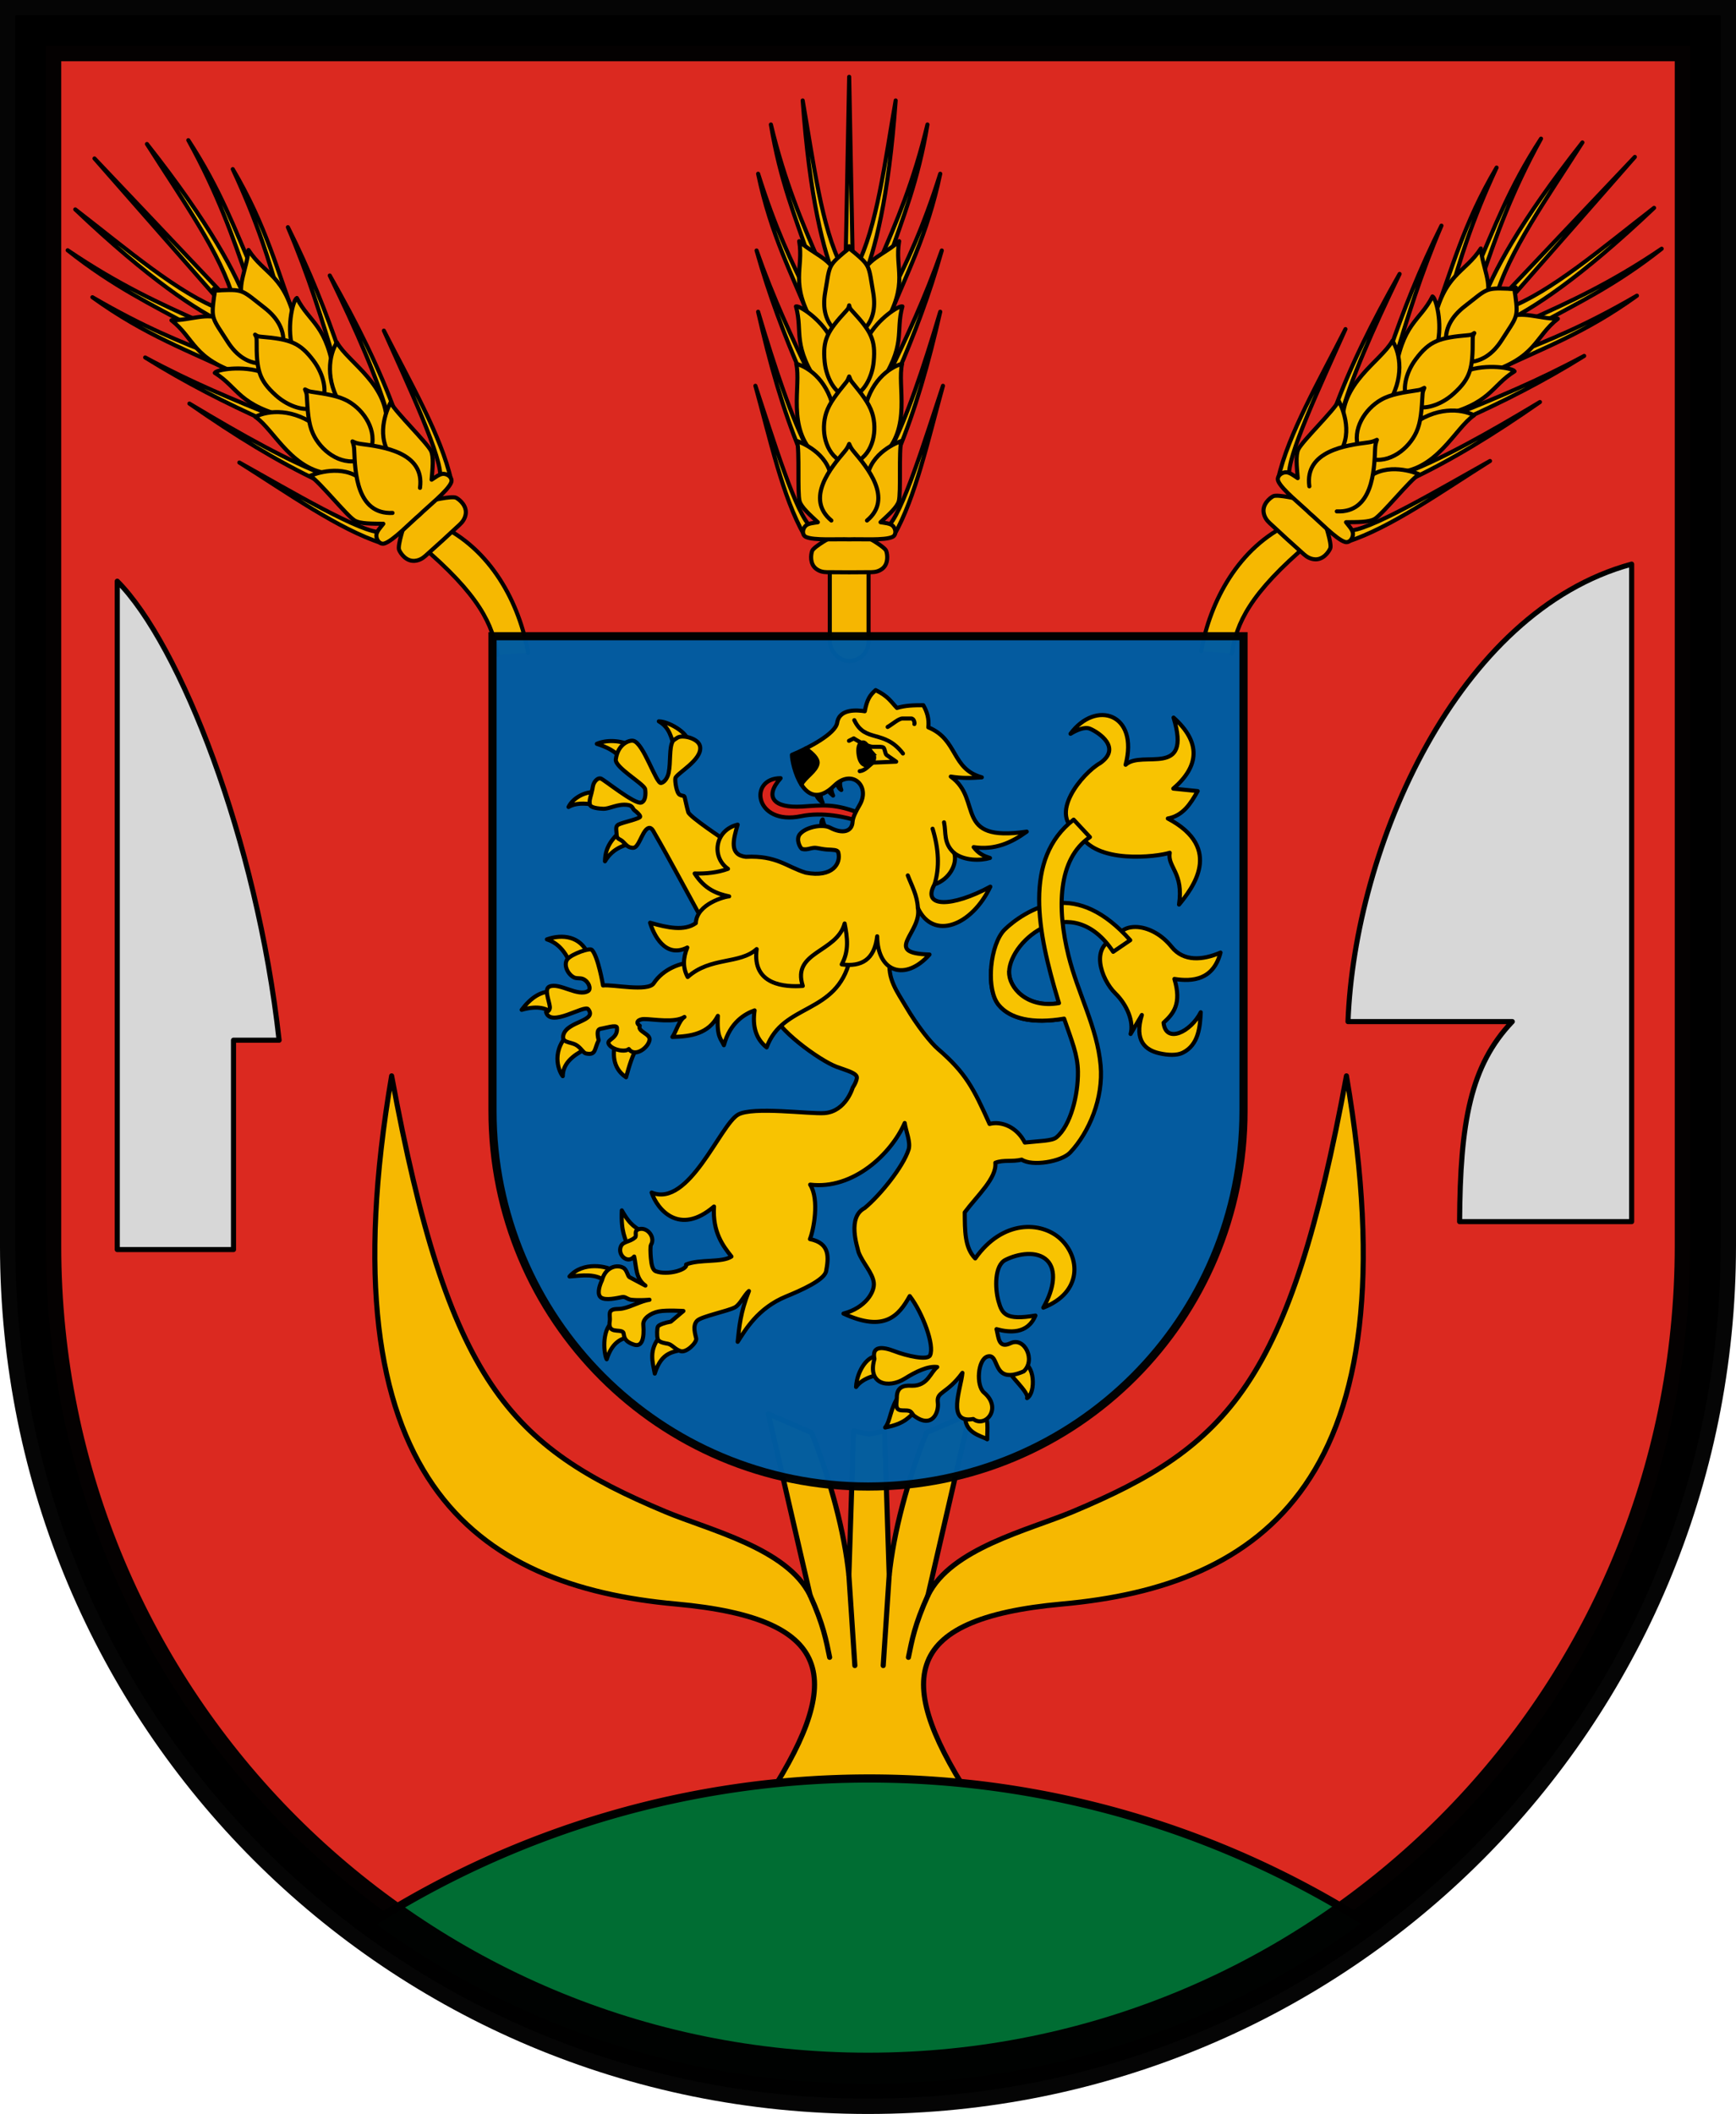 <?xml version="1.0" encoding="UTF-8" standalone="no"?>
<svg
   xmlns:dc="http://purl.org/dc/elements/1.1/"
   xmlns:cc="http://creativecommons.org/ns#"
   xmlns:rdf="http://www.w3.org/1999/02/22-rdf-syntax-ns#"
   xmlns:svg="http://www.w3.org/2000/svg"
   xmlns="http://www.w3.org/2000/svg"
   xmlns:sodipodi="http://sodipodi.sourceforge.net/DTD/sodipodi-0.dtd"
   xmlns:inkscape="http://www.inkscape.org/namespaces/inkscape"
   sodipodi:docname="HUN Vése COA.svg"
   inkscape:version="1.0.1 (3bc2e813f5, 2020-09-07)"
   id="svg8"
   version="1.1"
   viewBox="0 0 170.049 206.981"
   height="206.981mm"
   width="170.049mm">
  <defs
     id="defs2">
    <clipPath
       id="clipPath1009"
       clipPathUnits="userSpaceOnUse">
      <path
         id="path1011"
         style="fill:none;stroke:#ff00ff;stroke-width:0.3"
         d="m -359.83,240.281 c -15.898,0.094 -25.71,25.316 -28.392,60.446 h 56.783 c -2.681,-35.129 -12.493,-60.54 -28.391,-60.446 z"
         sodipodi:nodetypes="zccz" />
    </clipPath>
    <clipPath
       id="clipPath1708"
       clipPathUnits="userSpaceOnUse">
      <path
         id="path1710"
         style="font-variation-settings:normal;opacity:0.98;vector-effect:none;fill:none;fill-opacity:0.98;fill-rule:evenodd;stroke:#000000;stroke-width:0.7;stroke-linecap:round;stroke-linejoin:miter;stroke-miterlimit:4;stroke-dasharray:none;stroke-dashoffset:0;stroke-opacity:1;stop-color:#000000;stop-opacity:1"
         d="M -513.403,55.726 V 168.432 c 0,46.672 -37.573,84.245 -84.245,84.245 -46.672,0 -84.245,-37.573 -84.245,-84.245 V 55.726 Z"
         sodipodi:nodetypes="cssscc" />
    </clipPath>
    <clipPath
       id="clipPath1463"
       clipPathUnits="userSpaceOnUse">
      <path
         id="path1465"
         style="font-variation-settings:normal;opacity:0.98;vector-effect:none;fill:#d7d7d7;fill-opacity:1;fill-rule:evenodd;stroke:#000000;stroke-width:0.4;stroke-linecap:round;stroke-linejoin:miter;stroke-miterlimit:4;stroke-dasharray:none;stroke-dashoffset:0;stroke-opacity:1;stop-color:#000000;stop-opacity:1"
         d="m -1274.124,98.142 c 14.907,29.214 39.522,51.688 68.839,65.023 29.318,-13.335 53.931,-35.809 68.839,-65.023 z" />
    </clipPath>
    <clipPath
       id="clipPath1467"
       clipPathUnits="userSpaceOnUse">
      <path
         id="path1469"
         style="font-variation-settings:normal;opacity:0.98;vector-effect:none;fill:#d7d7d7;fill-opacity:1;fill-rule:evenodd;stroke:#000000;stroke-width:0.4;stroke-linecap:round;stroke-linejoin:miter;stroke-miterlimit:4;stroke-dasharray:none;stroke-dashoffset:0;stroke-opacity:1;stop-color:#000000;stop-opacity:1"
         d="m -397.203,418.287 c 56.343,110.414 149.373,195.357 260.18,245.756 C -26.217,613.644 66.811,528.701 123.154,418.287 Z" />
    </clipPath>
    <clipPath
       clipPathUnits="userSpaceOnUse"
       id="clipPath1690">
      <path
         style="font-variation-settings:normal;opacity:1;vector-effect:none;fill:none;fill-opacity:1;stroke:#ff00ff;stroke-width:0.3;stroke-linecap:round;stroke-linejoin:round;stroke-miterlimit:4;stroke-dasharray:none;stroke-dashoffset:0;stroke-opacity:1;stop-color:#000000;stop-opacity:1"
         d="m 431.121,649.142 c -38.16,-13.037 -74.235,-13.037 -110.76,-16.646 -36.525,3.609 -72.601,3.609 -110.761,16.646 35.221,9.223 72.968,10.707 110.761,12.051 37.792,-1.344 75.539,-2.828 110.76,-12.051 z"
         id="path1692"
         sodipodi:nodetypes="ccccc"
         inkscape:transform-center-x="-14.635837"
         inkscape:transform-center-y="-8.6426274" />
    </clipPath>
  </defs>
  <sodipodi:namedview
     inkscape:lockguides="false"
     id="base"
     pagecolor="#ffffff"
     bordercolor="#666666"
     borderopacity="1.0"
     inkscape:pageopacity="0.0"
     inkscape:pageshadow="2"
     inkscape:zoom="0.61610194"
     inkscape:cx="414.3146"
     inkscape:cy="411.3114"
     inkscape:document-units="mm"
     inkscape:current-layer="layer2"
     inkscape:document-rotation="0"
     showgrid="false"
     showborder="false"
     showguides="true"
     inkscape:guide-bbox="true"
     inkscape:snap-bbox="true"
     inkscape:bbox-paths="true"
     inkscape:bbox-nodes="true"
     inkscape:snap-bbox-edge-midpoints="true"
     inkscape:snap-bbox-midpoints="true"
     inkscape:object-paths="true"
     inkscape:snap-intersection-paths="true"
     inkscape:snap-smooth-nodes="true"
     inkscape:snap-midpoints="true"
     inkscape:snap-object-midpoints="true"
     inkscape:snap-center="true"
     inkscape:snap-global="false"
     inkscape:window-width="1920"
     inkscape:window-height="1057"
     inkscape:window-x="-8"
     inkscape:window-y="-8"
     inkscape:window-maximized="1"
     fit-margin-top="0"
     fit-margin-left="0"
     fit-margin-right="0"
     fit-margin-bottom="0" />
  <g
     inkscape:groupmode="layer"
     id="layer2"
     inkscape:label="RASZTER"
     transform="translate(4805.617,-290.95)" />
  <g
     style="display:inline"
     inkscape:label="Réteg 1"
     inkscape:groupmode="layer"
     id="layer1"
     transform="translate(4805.617,-290.95)">
    <path
       transform="matrix(0.265,0,0,0.265,-2068.13,-83.963)"
       id="path1126"
       d=""
       style="fill:#000000;fill-opacity:1;stroke:#000000;stroke-width:0.756;stroke-linecap:round;stroke-linejoin:round;stroke-miterlimit:4;stroke-dasharray:none" />
    <path
       style="opacity:1;fill:#f3b905;fill-opacity:1;stroke:#f3b905;stroke-width:1.512;stroke-linecap:round;stroke-linejoin:round;stroke-miterlimit:4;stroke-dasharray:none;stroke-opacity:1"
       d=""
       id="path2454"
       transform="matrix(0.265,0,0,0.265,-3588.68,379.177)" />
    <path
       id="rect1485"
       style="font-variation-settings:normal;opacity:0.98;vector-effect:none;fill:#da251c;fill-opacity:1;fill-rule:evenodd;stroke:#000000;stroke-width:3;stroke-linecap:round;stroke-linejoin:miter;stroke-miterlimit:4;stroke-dasharray:none;stroke-dashoffset:0;stroke-opacity:1;stop-color:#000000;stop-opacity:1"
       d="m -4638.568,293.95 v 118.956 c 0,45.442 -36.583,82.025 -82.025,82.025 -45.442,0 -82.025,-36.583 -82.025,-82.025 V 293.95 Z"
       sodipodi:nodetypes="cssscc" />
    <ellipse
       style="font-variation-settings:normal;opacity:1;vector-effect:none;fill:none;fill-opacity:1;fill-rule:evenodd;stroke:#ff00ff;stroke-width:0.1;stroke-linecap:butt;stroke-linejoin:miter;stroke-miterlimit:4;stroke-dasharray:none;stroke-dashoffset:0;stroke-opacity:1;stop-color:#000000;stop-opacity:1"
       id="path1490"
       cx="-4543.819"
       cy="327.662"
       rx="9.6254851e-13"
       ry="6.656" />
    <g
       id="g1523"
       transform="translate(-195.792)">
      <path
         style="font-variation-settings:normal;opacity:1;vector-effect:none;fill:#f6b801;fill-opacity:1;stroke:#000000;stroke-width:0.5;stroke-linecap:round;stroke-linejoin:round;stroke-miterlimit:4;stroke-dasharray:none;stroke-dashoffset:0;stroke-opacity:1;stop-color:#000000;stop-opacity:1"
         d="m -4535.175,467.802 c 8.008,-12.069 7.693,-18.344 -8.443,-19.801 -19.585,-1.768 -34.611,-12.055 -27.845,-51.712 5.545,30.048 11.538,36.271 26.825,42.676 4.263,1.786 11.936,3.59 14.169,8.188 l -4.099,-17.764 4.233,1.822 c 1.876,4.664 3.241,9.832 3.662,13.969 l 0.456,-14.12 1.519,0.304 1.518,-0.304 0.456,14.12 c 0.421,-4.137 1.786,-9.304 3.662,-13.969 l 4.233,-1.822 -4.099,17.764 c 2.234,-4.598 9.907,-6.402 14.169,-8.188 15.287,-6.405 21.28,-12.627 26.825,-42.676 6.765,39.657 -8.26,49.944 -27.845,51.712 -16.136,1.457 -16.451,7.732 -8.443,19.801"
         id="path1506"
         sodipodi:nodetypes="cscscccccccccccscsc"
         inkscape:transform-center-x="24.205568"
         inkscape:transform-center-y="-49.171754" />
      <path
         style="font-variation-settings:normal;opacity:1;vector-effect:none;fill:#f6b801;fill-opacity:1;stroke:#000000;stroke-width:0.5;stroke-linecap:round;stroke-linejoin:round;stroke-miterlimit:4;stroke-dasharray:none;stroke-dashoffset:0;stroke-opacity:1;stop-color:#000000;stop-opacity:1"
         d="m -4530.469,447.153 c 1.31,2.889 1.57,4.426 1.911,6.068"
         id="path1508"
         sodipodi:nodetypes="cc"
         inkscape:transform-center-x="4.8142402"
         inkscape:transform-center-y="-31.030214" />
      <path
         style="font-variation-settings:normal;opacity:1;vector-effect:none;fill:#f6b801;fill-opacity:1;stroke:#000000;stroke-width:0.5;stroke-linecap:round;stroke-linejoin:round;stroke-miterlimit:4;stroke-dasharray:none;stroke-dashoffset:0;stroke-opacity:1;stop-color:#000000;stop-opacity:1"
         d="m -4526.673,445.179 0.585,8.847"
         id="path1510"
         inkscape:transform-center-x="1.6816902"
         inkscape:transform-center-y="-31.614524" />
      <path
         style="font-variation-settings:normal;opacity:1;vector-effect:none;fill:#f6b801;fill-opacity:1;stroke:#000000;stroke-width:0.5;stroke-linecap:round;stroke-linejoin:round;stroke-miterlimit:4;stroke-dasharray:none;stroke-dashoffset:0;stroke-opacity:1;stop-color:#000000;stop-opacity:1"
         d="m -4518.929,447.153 c -1.31,2.889 -1.57,4.426 -1.911,6.068"
         id="path1514"
         sodipodi:nodetypes="cc"
         inkscape:transform-center-x="-4.8142601"
         inkscape:transform-center-y="-31.030214" />
      <path
         style="font-variation-settings:normal;opacity:1;vector-effect:none;fill:#f6b801;fill-opacity:1;stroke:#000000;stroke-width:0.5;stroke-linecap:round;stroke-linejoin:round;stroke-miterlimit:4;stroke-dasharray:none;stroke-dashoffset:0;stroke-opacity:1;stop-color:#000000;stop-opacity:1"
         d="m -4522.725,445.179 -0.585,8.847"
         id="path1516"
         inkscape:transform-center-x="-1.6817101"
         inkscape:transform-center-y="-31.614524"
         sodipodi:nodetypes="cc" />
    </g>
    <path
       id="path1492"
       style="font-variation-settings:normal;opacity:1;vector-effect:none;fill:#006d33;fill-opacity:1;fill-rule:evenodd;stroke:#000000;stroke-width:3.024;stroke-linecap:butt;stroke-linejoin:miter;stroke-miterlimit:4;stroke-dasharray:none;stroke-dashoffset:0;stroke-opacity:1;stop-color:#000000;stop-opacity:1"
       d="m 55.785,929.381 a 343.6,343.6 0 0 0 -184.303,53.871 c 51.454,37.983 115.162,60.406 184.307,60.406 69.312,0 133.163,-22.529 184.682,-60.68 a 343.6,343.6 0 0 0 -184.279,-53.598 343.6,343.6 0 0 0 -0.406,0 z"
       transform="matrix(0.265,0,0,0.265,-4735.353,218.797)" />
    <g
       id="g1880"
       transform="translate(-176.343)">
      <rect
         style="font-variation-settings:normal;opacity:0.98;vector-effect:none;fill:#f6b801;fill-opacity:1;fill-rule:evenodd;stroke:#000000;stroke-width:0.4;stroke-linecap:round;stroke-linejoin:miter;stroke-miterlimit:4;stroke-dasharray:none;stroke-dashoffset:0;stroke-opacity:1;stop-color:#000000;stop-opacity:1"
         id="rect1616"
         width="3.796"
         height="10.628"
         x="-4547.992"
         y="345.046"
         ry="1.898" />
      <path
         style="font-variation-settings:normal;vector-effect:none;fill:#f6b801;fill-opacity:1;stroke:#000000;stroke-width:0.4;stroke-linecap:round;stroke-linejoin:round;stroke-miterlimit:4;stroke-dasharray:none;stroke-dashoffset:0;stroke-opacity:1;stop-color:#000000"
         d="m -4547.422,318.399 c -1.186,-2.89 -2.53,-7.986 -3.226,-17.613 1.044,5.942 1.833,12.447 3.834,16.284"
         id="path1543"
         sodipodi:nodetypes="ccc"
         inkscape:transform-center-x="2.6380802"
         inkscape:transform-center-y="-40.162421" />
      <path
         style="font-variation-settings:normal;vector-effect:none;fill:#f6b801;fill-opacity:1;stroke:#000000;stroke-width:0.4;stroke-linecap:round;stroke-linejoin:round;stroke-miterlimit:4;stroke-dasharray:none;stroke-dashoffset:0;stroke-opacity:1;stop-color:#000000"
         d="m -4549.965,316.349 c -1.376,-4.071 -2.896,-7.71 -3.796,-13.209 1.351,5.631 3.07,9.636 4.707,13.399"
         id="path1545"
         sodipodi:nodetypes="ccc"
         inkscape:transform-center-x="5.3141802"
         inkscape:transform-center-y="-39.915696" />
      <path
         style="font-variation-settings:normal;vector-effect:none;fill:#f6b801;fill-opacity:1;stroke:#000000;stroke-width:0.4;stroke-linecap:round;stroke-linejoin:round;stroke-miterlimit:4;stroke-dasharray:none;stroke-dashoffset:0;stroke-opacity:1;stop-color:#000000"
         d="m -4549.851,322.385 c -1.817,-4.553 -3.902,-8.387 -5.162,-14.424 1.697,5.404 3.298,8.694 4.897,11.919"
         id="path1547"
         sodipodi:nodetypes="ccc"
         inkscape:transform-center-x="6.3390302"
         inkscape:transform-center-y="-34.582576" />
      <path
         style="font-variation-settings:normal;vector-effect:none;fill:#f6b801;fill-opacity:1;stroke:#000000;stroke-width:0.4;stroke-linecap:round;stroke-linejoin:round;stroke-miterlimit:4;stroke-dasharray:none;stroke-dashoffset:0;stroke-opacity:1;stop-color:#000000"
         d="m -4550.8,327.547 c -1.633,-3.757 -3.136,-7.708 -4.365,-12.071 1.656,4.726 3.497,8.619 5.352,12.45"
         id="path1549"
         sodipodi:nodetypes="ccc"
         inkscape:transform-center-x="6.3959302"
         inkscape:transform-center-y="-28.053776" />
      <path
         style="font-variation-settings:normal;vector-effect:none;fill:#f6b801;fill-opacity:1;stroke:#000000;stroke-width:0.4;stroke-linecap:round;stroke-linejoin:round;stroke-miterlimit:4;stroke-dasharray:none;stroke-dashoffset:0;stroke-opacity:1;stop-color:#000000"
         d="m -4550.876,335.177 c -1.688,-4.083 -2.972,-8.558 -4.138,-13.703 1.657,5.575 3.315,10.507 4.973,13.665"
         id="path1551"
         sodipodi:nodetypes="ccc"
         inkscape:transform-center-x="6.4339302"
         inkscape:transform-center-y="-21.430075" />
      <path
         style="font-variation-settings:normal;vector-effect:none;fill:#f6b801;fill-opacity:1;stroke:#000000;stroke-width:0.4;stroke-linecap:round;stroke-linejoin:round;stroke-miterlimit:4;stroke-dasharray:none;stroke-dashoffset:0;stroke-opacity:1;stop-color:#000000"
         d="m -4550.497,343.338 c -2.109,-3.695 -3.338,-9.4 -4.783,-14.614 1.681,5.034 4.055,12.874 5.504,13.855"
         id="path1553"
         sodipodi:nodetypes="ccc"
         inkscape:transform-center-x="6.4339302"
         inkscape:transform-center-y="-13.72458" />
      <path
         style="font-variation-settings:normal;vector-effect:none;fill:#f6b801;fill-opacity:1;stroke:#000000;stroke-width:0.4;stroke-linecap:round;stroke-linejoin:round;stroke-miterlimit:4;stroke-dasharray:none;stroke-dashoffset:0;stroke-opacity:1;stop-color:#000000"
         d="m -4544.765,318.399 c 1.186,-2.89 2.53,-7.986 3.226,-17.613 -1.044,5.942 -1.833,12.447 -3.834,16.284"
         id="path1575"
         sodipodi:nodetypes="ccc"
         inkscape:transform-center-x="-2.63812"
         inkscape:transform-center-y="-40.162421" />
      <path
         style="font-variation-settings:normal;vector-effect:none;fill:#f6b801;fill-opacity:1;stroke:#000000;stroke-width:0.4;stroke-linecap:round;stroke-linejoin:round;stroke-miterlimit:4;stroke-dasharray:none;stroke-dashoffset:0;stroke-opacity:1;stop-color:#000000"
         d="m -4542.222,316.349 c 1.376,-4.071 2.896,-7.71 3.796,-13.209 -1.351,5.631 -3.07,9.636 -4.707,13.399"
         id="path1577"
         sodipodi:nodetypes="ccc"
         inkscape:transform-center-x="-5.31422"
         inkscape:transform-center-y="-39.915696" />
      <path
         style="font-variation-settings:normal;vector-effect:none;fill:#f6b801;fill-opacity:1;stroke:#000000;stroke-width:0.4;stroke-linecap:round;stroke-linejoin:round;stroke-miterlimit:4;stroke-dasharray:none;stroke-dashoffset:0;stroke-opacity:1;stop-color:#000000"
         d="m -4542.335,322.385 c 1.817,-4.553 3.902,-8.387 5.162,-14.424 -1.697,5.404 -3.298,8.694 -4.897,11.919"
         id="path1579"
         sodipodi:nodetypes="ccc"
         inkscape:transform-center-x="-6.33907"
         inkscape:transform-center-y="-34.582576" />
      <path
         style="font-variation-settings:normal;vector-effect:none;fill:#f6b801;fill-opacity:1;stroke:#000000;stroke-width:0.4;stroke-linecap:round;stroke-linejoin:round;stroke-miterlimit:4;stroke-dasharray:none;stroke-dashoffset:0;stroke-opacity:1;stop-color:#000000"
         d="m -4541.386,327.547 c 1.633,-3.757 3.136,-7.708 4.365,-12.071 -1.656,4.726 -3.497,8.619 -5.352,12.45"
         id="path1581"
         sodipodi:nodetypes="ccc"
         inkscape:transform-center-x="-6.39597"
         inkscape:transform-center-y="-28.053776" />
      <path
         style="font-variation-settings:normal;vector-effect:none;fill:#f6b801;fill-opacity:1;stroke:#000000;stroke-width:0.4;stroke-linecap:round;stroke-linejoin:round;stroke-miterlimit:4;stroke-dasharray:none;stroke-dashoffset:0;stroke-opacity:1;stop-color:#000000"
         d="m -4541.311,335.177 c 1.688,-4.083 2.972,-8.558 4.138,-13.703 -1.657,5.575 -3.315,10.507 -4.973,13.665"
         id="path1583"
         sodipodi:nodetypes="ccc"
         inkscape:transform-center-x="-6.43397"
         inkscape:transform-center-y="-21.430075" />
      <path
         style="font-variation-settings:normal;vector-effect:none;fill:#f6b801;fill-opacity:1;stroke:#000000;stroke-width:0.4;stroke-linecap:round;stroke-linejoin:round;stroke-miterlimit:4;stroke-dasharray:none;stroke-dashoffset:0;stroke-opacity:1;stop-color:#000000"
         d="m -4541.69,343.338 c 2.109,-3.695 3.338,-9.4 4.783,-14.614 -1.681,5.034 -4.055,12.874 -5.504,13.855"
         id="path1585"
         sodipodi:nodetypes="ccc"
         inkscape:transform-center-x="-6.43397"
         inkscape:transform-center-y="-13.72458" />
      <path
         style="font-variation-settings:normal;vector-effect:none;fill:#f6b801;fill-opacity:1;stroke:#000000;stroke-width:0.4;stroke-linecap:round;stroke-linejoin:round;stroke-miterlimit:4;stroke-dasharray:none;stroke-dashoffset:0;stroke-opacity:1;stop-color:#000000"
         d="m -4546.435,316.236 0.342,-17.764 0.342,17.764"
         id="path1541"
         inkscape:transform-center-x="0.17078017"
         inkscape:transform-center-y="-42.401956"
         sodipodi:nodetypes="ccc" />
      <path
         style="font-variation-settings:normal;vector-effect:none;fill:#f6b801;fill-opacity:1;stroke:#000000;stroke-width:0.4;stroke-linecap:round;stroke-linejoin:round;stroke-miterlimit:4;stroke-dasharray:none;stroke-dashoffset:0;stroke-opacity:1;stop-color:#000000"
         d="m -4547.422,317.716 c -0.542,-1.459 -2.238,-1.929 -3.568,-3.151 0.471,2.73 -1.005,4.055 1.48,8.237 l 1.936,2.088 1.48,-0.304"
         id="path1525"
         sodipodi:nodetypes="ccccc"
         inkscape:transform-center-x="2.455768"
         inkscape:transform-center-y="-30.027596" />
      <path
         style="font-variation-settings:normal;vector-effect:none;fill:#f6b801;fill-opacity:1;stroke:#000000;stroke-width:0.4;stroke-linecap:round;stroke-linejoin:round;stroke-miterlimit:4;stroke-dasharray:none;stroke-dashoffset:0;stroke-opacity:1;stop-color:#000000"
         d="m -4548.892,328.87 c -2.883,-4.167 -1.699,-5.344 -2.416,-7.918 0.327,-0.113 2.407,1.196 3.409,3.087 l 1.825,6.469 -3.033,0.698"
         id="path1539"
         sodipodi:nodetypes="ccccc"
         inkscape:transform-center-x="2.5973302"
         inkscape:transform-center-y="-23.680388" />
      <path
         style="font-variation-settings:normal;vector-effect:none;fill:#f6b801;fill-opacity:1;stroke:#000000;stroke-width:0.4;stroke-linecap:round;stroke-linejoin:round;stroke-miterlimit:4;stroke-dasharray:none;stroke-dashoffset:0;stroke-opacity:1;stop-color:#000000"
         d="m -4547.604,343.39 c 0,0 -1.968,1.073 -2.119,1.505 -0.127,0.363 -0.238,1.256 0.389,1.743 0.319,0.247 0.681,0.334 1.063,0.336 l 2.178,0.013 2.178,-0.013 c 0.382,-0.002 0.744,-0.089 1.063,-0.336 0.627,-0.487 0.515,-1.38 0.389,-1.743 -0.151,-0.432 -2.119,-1.505 -2.119,-1.505"
         id="path1555"
         sodipodi:nodetypes="cssscsssc"
         inkscape:transform-center-x="1.8943214"
         inkscape:transform-center-y="-4.5665605" />
      <path
         style="font-variation-settings:normal;vector-effect:none;fill:#f6b801;fill-opacity:1;stroke:#000000;stroke-width:0.4;stroke-linecap:round;stroke-linejoin:round;stroke-miterlimit:4;stroke-dasharray:none;stroke-dashoffset:0;stroke-opacity:1;stop-color:#000000"
         d="m -4544.765,317.716 c 0.542,-1.459 2.238,-1.929 3.568,-3.151 -0.471,2.73 1.005,4.055 -1.48,8.237 l -1.936,2.088 -1.48,-0.304"
         id="path1557"
         sodipodi:nodetypes="ccccc"
         inkscape:transform-center-x="-2.4558078"
         inkscape:transform-center-y="-30.027596" />
      <path
         style="font-variation-settings:normal;vector-effect:none;fill:#f6b801;fill-opacity:1;stroke:#000000;stroke-width:0.4;stroke-linecap:round;stroke-linejoin:round;stroke-miterlimit:4;stroke-dasharray:none;stroke-dashoffset:0;stroke-opacity:1;stop-color:#000000"
         d="m -4543.295,328.87 c 2.883,-4.167 1.699,-5.344 2.416,-7.918 -0.327,-0.113 -2.407,1.196 -3.409,3.087 l -1.825,6.469 3.033,0.698"
         id="path1571"
         sodipodi:nodetypes="ccccc"
         inkscape:transform-center-x="-2.59737"
         inkscape:transform-center-y="-23.680388" />
      <path
         style="font-variation-settings:normal;vector-effect:none;fill:#f6b801;fill-opacity:1;stroke:#000000;stroke-width:0.4;stroke-linecap:round;stroke-linejoin:round;stroke-miterlimit:4;stroke-dasharray:none;stroke-dashoffset:0;stroke-opacity:1;stop-color:#000000"
         d="m -4547.251,323.467 c -1.209,-0.968 -1.454,-2.375 -1.198,-3.864 0.452,-2.628 0.26,-2.59 1.871,-3.95 0.19,-0.16 0.484,-0.308 0.484,-0.594 0,0.286 0.294,0.434 0.484,0.594 1.611,1.36 1.42,1.322 1.871,3.95 0.256,1.489 0.012,2.896 -1.198,3.864"
         id="path1527"
         sodipodi:nodetypes="csscssc"
         inkscape:transform-center-x="1.2234565"
         inkscape:transform-center-y="-30.492586" />
      <path
         style="font-variation-settings:normal;vector-effect:none;fill:#f6b801;fill-opacity:1;stroke:#000000;stroke-width:0.4;stroke-linecap:round;stroke-linejoin:round;stroke-miterlimit:4;stroke-dasharray:none;stroke-dashoffset:0;stroke-opacity:1;stop-color:#000000"
         d="m -4546.644,329.616 c -0.738,-0.196 -1.686,-1.524 -1.852,-3.254 -0.205,-2.139 0.264,-2.98 2.124,-4.99 0.237,-0.256 0.219,-0.31 0.278,-0.524 0.059,0.214 0.041,0.268 0.278,0.524 1.86,2.011 2.329,2.852 2.124,4.99 -0.166,1.73 -1.114,3.058 -1.852,3.254"
         id="path1529"
         sodipodi:nodetypes="csscssc"
         inkscape:transform-center-x="1.2234278"
         inkscape:transform-center-y="-24.523665" />
      <path
         style="font-variation-settings:normal;vector-effect:none;fill:#f6b801;fill-opacity:1;stroke:#000000;stroke-width:0.4;stroke-linecap:round;stroke-linejoin:round;stroke-miterlimit:4;stroke-dasharray:none;stroke-dashoffset:0;stroke-opacity:1;stop-color:#000000"
         d="m -4547.55,331.393 c -0.496,-3.033 -2.407,-4.457 -3.731,-4.831 0.517,2.127 -0.997,6.339 1.933,9.018 l 1.852,3.006 1.127,-1.208"
         id="path1537"
         sodipodi:nodetypes="ccccc"
         inkscape:transform-center-x="2.7314802"
         inkscape:transform-center-y="-17.18159" />
      <path
         style="font-variation-settings:normal;vector-effect:none;fill:#f6b801;fill-opacity:1;stroke:#000000;stroke-width:0.4;stroke-linecap:round;stroke-linejoin:round;stroke-miterlimit:4;stroke-dasharray:none;stroke-dashoffset:0;stroke-opacity:1;stop-color:#000000"
         d="m -4544.637,331.393 c 0.496,-3.033 2.407,-4.457 3.731,-4.831 -0.517,2.127 0.997,6.339 -1.933,9.018 l -1.852,3.006 -1.127,-1.208"
         id="path1569"
         sodipodi:nodetypes="ccccc"
         inkscape:transform-center-x="-2.73152"
         inkscape:transform-center-y="-17.18159" />
      <path
         style="font-variation-settings:normal;vector-effect:none;fill:#f6b801;fill-opacity:1;stroke:#000000;stroke-width:0.4;stroke-linecap:round;stroke-linejoin:round;stroke-miterlimit:4;stroke-dasharray:none;stroke-dashoffset:0;stroke-opacity:1;stop-color:#000000"
         d="m -4546.796,336.183 c -1.704,-0.887 -2.075,-3.161 -1.546,-4.802 0.327,-1.013 1.067,-1.906 1.99,-3.048 0.145,-0.18 0.167,-0.319 0.258,-0.521 0.091,0.202 0.113,0.341 0.258,0.521 0.923,1.142 1.664,2.034 1.99,3.048 0.529,1.64 0.157,3.915 -1.546,4.802"
         id="path1531"
         sodipodi:nodetypes="csscssc"
         inkscape:transform-center-x="1.2357917"
         inkscape:transform-center-y="-17.757625" />
      <path
         style="font-variation-settings:normal;vector-effect:none;fill:#f6b801;fill-opacity:1;stroke:#000000;stroke-width:0.4;stroke-linecap:round;stroke-linejoin:round;stroke-miterlimit:4;stroke-dasharray:none;stroke-dashoffset:0;stroke-opacity:1;stop-color:#000000"
         d="m -4547.859,337.682 c -0.351,-2.405 -2.945,-3.411 -3.34,-3.549 0.265,1 0.014,5.036 0.25,5.896 0.162,0.591 1.04,1.359 1.786,2.054 -0.403,0.073 -0.933,0.097 -1.19,0.341 -0.328,0.311 -0.378,0.902 0.016,1.093 0.761,0.371 3.188,0.194 4.245,0.241 1.056,-0.047 3.483,0.13 4.245,-0.241 0.394,-0.192 0.344,-0.782 0.016,-1.093 -0.257,-0.244 -0.787,-0.268 -1.19,-0.341 0.746,-0.695 1.624,-1.463 1.786,-2.054 0.235,-0.86 -0.015,-4.896 0.25,-5.896 -0.396,0.138 -2.99,1.144 -3.34,3.549"
         id="path1535"
         sodipodi:nodetypes="ccscsscsscscc"
         inkscape:transform-center-x="2.5528302"
         inkscape:transform-center-y="-10.808525" />
      <path
         style="font-variation-settings:normal;vector-effect:none;fill:#f6b801;fill-opacity:1;stroke:#000000;stroke-width:0.4;stroke-linecap:round;stroke-linejoin:round;stroke-miterlimit:4;stroke-dasharray:none;stroke-dashoffset:0;stroke-opacity:1;stop-color:#000000"
         d="m -4547.839,341.914 c -2.593,-2.15 -0.01,-5.213 1.291,-6.748 0.235,-0.278 0.334,-0.456 0.455,-0.749 0.121,0.293 0.221,0.471 0.455,0.749 1.297,1.535 3.883,4.598 1.291,6.748"
         id="path1533"
         sodipodi:nodetypes="cscsc"
         inkscape:transform-center-x="1.4283813"
         inkscape:transform-center-y="-11.589435" />
      <path
         style="font-variation-settings:normal;opacity:1;vector-effect:none;fill:#f6b801;fill-opacity:1;stroke:#000000;stroke-width:0.4;stroke-linecap:round;stroke-linejoin:round;stroke-miterlimit:4;stroke-dasharray:none;stroke-dashoffset:0;stroke-opacity:1;stop-color:#000000;stop-opacity:1"
         d="m -4511.611,354.717 c 0.846,-4.834 3.627,-10.193 8.804,-12.561 l 1.825,1.933 c -5.89,4.97 -7.179,7.89 -7.623,10.844"
         id="path1670"
         sodipodi:nodetypes="cccc"
         inkscape:transform-center-x="-39.79722"
         inkscape:transform-center-y="-12.917309" />
      <path
         style="font-variation-settings:normal;vector-effect:none;fill:#f6b801;fill-opacity:1;stroke:#000000;stroke-width:0.4;stroke-linecap:round;stroke-linejoin:round;stroke-miterlimit:4;stroke-dasharray:none;stroke-dashoffset:0;stroke-opacity:1;stop-color:#000000"
         d="m -4484.165,320.739 c 1.118,-3.061 3.664,-7.933 9.895,-15.84 -3.373,5.313 -7.338,10.88 -8.493,15.244"
         id="path1618"
         sodipodi:nodetypes="ccc"
         inkscape:transform-center-x="2.6380802"
         inkscape:transform-center-y="-40.162421" />
      <path
         style="font-variation-settings:normal;vector-effect:none;fill:#f6b801;fill-opacity:1;stroke:#000000;stroke-width:0.4;stroke-linecap:round;stroke-linejoin:round;stroke-miterlimit:4;stroke-dasharray:none;stroke-dashoffset:0;stroke-opacity:1;stop-color:#000000"
         d="m -4484.684,317.372 c 1.801,-4.104 3.188,-7.977 6.361,-12.848 -2.918,5.289 -4.407,9.584 -5.792,13.634"
         id="path1620"
         sodipodi:nodetypes="ccc"
         inkscape:transform-center-x="5.3141802"
         inkscape:transform-center-y="-39.915696" />
      <path
         style="font-variation-settings:normal;vector-effect:none;fill:#f6b801;fill-opacity:1;stroke:#000000;stroke-width:0.4;stroke-linecap:round;stroke-linejoin:round;stroke-miterlimit:4;stroke-dasharray:none;stroke-dashoffset:0;stroke-opacity:1;stop-color:#000000"
         d="m -4488.839,322.103 c 1.801,-4.785 2.889,-9.207 6.162,-14.744 -2.491,5.358 -3.57,9.019 -4.605,12.627"
         id="path1622"
         sodipodi:nodetypes="ccc"
         inkscape:transform-center-x="6.3390302"
         inkscape:transform-center-y="-34.582576" />
      <path
         style="font-variation-settings:normal;vector-effect:none;fill:#f6b801;fill-opacity:1;stroke:#000000;stroke-width:0.4;stroke-linecap:round;stroke-linejoin:round;stroke-miterlimit:4;stroke-dasharray:none;stroke-dashoffset:0;stroke-opacity:1;stop-color:#000000"
         d="m -4493.199,325.414 c 1.383,-4.043 3.002,-8.145 5.121,-12.37 -2.046,4.806 -3.364,9.1 -4.628,13.357"
         id="path1624"
         sodipodi:nodetypes="ccc"
         inkscape:transform-center-x="6.3959302"
         inkscape:transform-center-y="-28.053776" />
      <path
         style="font-variation-settings:normal;vector-effect:none;fill:#f6b801;fill-opacity:1;stroke:#000000;stroke-width:0.4;stroke-linecap:round;stroke-linejoin:round;stroke-miterlimit:4;stroke-dasharray:none;stroke-dashoffset:0;stroke-opacity:1;stop-color:#000000"
         d="m -4498.621,331.24 c 1.569,-4.333 3.726,-8.685 6.444,-13.468 -2.642,5.461 -4.831,10.427 -5.774,14.026"
         id="path1626"
         sodipodi:nodetypes="ccc"
         inkscape:transform-center-x="6.4339302"
         inkscape:transform-center-y="-21.430075" />
      <path
         style="font-variation-settings:normal;vector-effect:none;fill:#f6b801;fill-opacity:1;stroke:#000000;stroke-width:0.4;stroke-linecap:round;stroke-linejoin:round;stroke-miterlimit:4;stroke-dasharray:none;stroke-dashoffset:0;stroke-opacity:1;stop-color:#000000"
         d="m -4504.065,337.795 c 0.972,-4.33 4.036,-9.591 6.587,-14.624 -2.243,5.061 -5.925,12.772 -5.498,14.546"
         id="path1628"
         sodipodi:nodetypes="ccc"
         inkscape:transform-center-x="6.4339302"
         inkscape:transform-center-y="-13.72458" />
      <path
         style="font-variation-settings:normal;vector-effect:none;fill:#f6b801;fill-opacity:1;stroke:#000000;stroke-width:0.4;stroke-linecap:round;stroke-linejoin:round;stroke-miterlimit:4;stroke-dasharray:none;stroke-dashoffset:0;stroke-opacity:1;stop-color:#000000"
         d="m -4482.117,322.607 c 2.946,-1.394 7.563,-4.375 14.867,-11.304 -4.982,3.845 -10.162,8.304 -14.401,9.854"
         id="path1630"
         sodipodi:nodetypes="ccc"
         inkscape:transform-center-x="-2.63812"
         inkscape:transform-center-y="-40.162421" />
      <path
         style="font-variation-settings:normal;vector-effect:none;fill:#f6b801;fill-opacity:1;stroke:#000000;stroke-width:0.4;stroke-linecap:round;stroke-linejoin:round;stroke-miterlimit:4;stroke-dasharray:none;stroke-dashoffset:0;stroke-opacity:1;stop-color:#000000"
         d="m -4478.717,322.815 c 3.922,-2.17 7.652,-3.906 12.211,-7.511 -4.999,3.39 -9.139,5.267 -13.046,7.017"
         id="path1632"
         sodipodi:nodetypes="ccc"
         inkscape:transform-center-x="-5.31422"
         inkscape:transform-center-y="-39.915696" />
      <path
         style="font-variation-settings:normal;vector-effect:none;fill:#f6b801;fill-opacity:1;stroke:#000000;stroke-width:0.4;stroke-linecap:round;stroke-linejoin:round;stroke-miterlimit:4;stroke-dasharray:none;stroke-dashoffset:0;stroke-opacity:1;stop-color:#000000"
         d="m -4483.047,327.386 c 4.6,-2.231 8.903,-3.72 14.118,-7.486 -5.107,2.971 -8.654,4.381 -12.152,5.743"
         id="path1634"
         sodipodi:nodetypes="ccc"
         inkscape:transform-center-x="-6.33907"
         inkscape:transform-center-y="-34.582576" />
      <path
         style="font-variation-settings:normal;vector-effect:none;fill:#f6b801;fill-opacity:1;stroke:#000000;stroke-width:0.4;stroke-linecap:round;stroke-linejoin:round;stroke-miterlimit:4;stroke-dasharray:none;stroke-dashoffset:0;stroke-opacity:1;stop-color:#000000"
         d="m -4485.945,332.031 c 3.899,-1.747 7.835,-3.736 11.849,-6.233 -4.598,2.478 -8.754,4.184 -12.876,5.832"
         id="path1636"
         sodipodi:nodetypes="ccc"
         inkscape:transform-center-x="-6.39597"
         inkscape:transform-center-y="-28.053776" />
      <path
         style="font-variation-settings:normal;vector-effect:none;fill:#f6b801;fill-opacity:1;stroke:#000000;stroke-width:0.4;stroke-linecap:round;stroke-linejoin:round;stroke-miterlimit:4;stroke-dasharray:none;stroke-dashoffset:0;stroke-opacity:1;stop-color:#000000"
         d="m -4491.25,337.964 c 4.171,-1.959 8.307,-4.506 12.821,-7.651 -5.196,3.131 -9.941,5.766 -13.438,7.035"
         id="path1638"
         sodipodi:nodetypes="ccc"
         inkscape:transform-center-x="-6.43397"
         inkscape:transform-center-y="-21.430075" />
      <path
         style="font-variation-settings:normal;vector-effect:none;fill:#f6b801;fill-opacity:1;stroke:#000000;stroke-width:0.4;stroke-linecap:round;stroke-linejoin:round;stroke-miterlimit:4;stroke-dasharray:none;stroke-dashoffset:0;stroke-opacity:1;stop-color:#000000"
         d="m -4497.279,343.986 c 4.222,-1.364 9.181,-4.898 13.959,-7.9 -4.835,2.698 -12.175,7.07 -13.981,6.808"
         id="path1640"
         sodipodi:nodetypes="ccc"
         inkscape:transform-center-x="-6.43397"
         inkscape:transform-center-y="-13.72458" />
      <path
         style="font-variation-settings:normal;vector-effect:none;fill:#f6b801;fill-opacity:1;stroke:#000000;stroke-width:0.4;stroke-linecap:round;stroke-linejoin:round;stroke-miterlimit:4;stroke-dasharray:none;stroke-dashoffset:0;stroke-opacity:1;stop-color:#000000"
         d="m -4481.884,319.765 12.751,-13.449 -12.225,13.93"
         id="path1642"
         inkscape:transform-center-x="0.17078017"
         inkscape:transform-center-y="-42.401956"
         sodipodi:nodetypes="ccc" />
      <path
         style="font-variation-settings:normal;vector-effect:none;fill:#f6b801;fill-opacity:1;stroke:#000000;stroke-width:0.4;stroke-linecap:round;stroke-linejoin:round;stroke-miterlimit:4;stroke-dasharray:none;stroke-dashoffset:0;stroke-opacity:1;stop-color:#000000"
         d="m -4483.685,320.212 c 0.608,-1.505 -0.369,-3.06 -0.535,-4.936 -1.556,2.435 -3.625,2.419 -4.649,7.388 l 0.024,2.97 1.354,0.807"
         id="path1644"
         sodipodi:nodetypes="ccccc"
         inkscape:transform-center-x="2.455768"
         inkscape:transform-center-y="-30.027596" />
      <path
         style="font-variation-settings:normal;vector-effect:none;fill:#f6b801;fill-opacity:1;stroke:#000000;stroke-width:0.4;stroke-linecap:round;stroke-linejoin:round;stroke-miterlimit:4;stroke-dasharray:none;stroke-dashoffset:0;stroke-opacity:1;stop-color:#000000"
         d="m -4492.658,327.774 c 0.708,-5.238 2.447,-5.312 3.704,-7.8 0.332,0.143 1.015,2.614 0.457,4.775 l -3.141,6.268 -2.828,-1.594"
         id="path1646"
         sodipodi:nodetypes="ccccc"
         inkscape:transform-center-x="2.5973302"
         inkscape:transform-center-y="-23.680388" />
      <path
         style="font-variation-settings:normal;vector-effect:none;fill:#f6b801;fill-opacity:1;stroke:#000000;stroke-width:0.4;stroke-linecap:round;stroke-linejoin:round;stroke-miterlimit:4;stroke-dasharray:none;stroke-dashoffset:0;stroke-opacity:1;stop-color:#000000"
         d="m -4501.873,339.87 c 0,0 -2.272,-0.557 -2.691,-0.33 -0.353,0.191 -1.067,0.8 -0.926,1.616 0.072,0.414 0.29,0.736 0.583,1.006 l 1.669,1.541 1.688,1.521 c 0.296,0.267 0.636,0.455 1.055,0.488 0.825,0.066 1.367,-0.701 1.525,-1.07 0.187,-0.438 -0.575,-2.649 -0.575,-2.649"
         id="path1648"
         sodipodi:nodetypes="cssscsssc"
         inkscape:transform-center-x="1.8943214"
         inkscape:transform-center-y="-4.5665605" />
      <path
         style="font-variation-settings:normal;vector-effect:none;fill:#f6b801;fill-opacity:1;stroke:#000000;stroke-width:0.4;stroke-linecap:round;stroke-linejoin:round;stroke-miterlimit:4;stroke-dasharray:none;stroke-dashoffset:0;stroke-opacity:1;stop-color:#000000"
         d="m -4481.637,322.08 c 1.443,-0.743 3.08,0.087 4.964,0.08 -2.282,1.772 -2.076,3.831 -6.931,5.307 l -2.959,0.248 -0.927,-1.275"
         id="path1650"
         sodipodi:nodetypes="ccccc"
         inkscape:transform-center-x="-2.4558078"
         inkscape:transform-center-y="-30.027596" />
      <path
         style="font-variation-settings:normal;vector-effect:none;fill:#f6b801;fill-opacity:1;stroke:#000000;stroke-width:0.4;stroke-linecap:round;stroke-linejoin:round;stroke-miterlimit:4;stroke-dasharray:none;stroke-dashoffset:0;stroke-opacity:1;stop-color:#000000"
         d="m -4488.345,331.709 c 5.151,-1.185 5.066,-2.924 7.428,-4.404 -0.172,-0.317 -2.696,-0.771 -4.797,-0.018 l -5.954,3.702 1.847,2.67"
         id="path1652"
         sodipodi:nodetypes="ccccc"
         inkscape:transform-center-x="-2.59737"
         inkscape:transform-center-y="-23.680388" />
      <path
         style="font-variation-settings:normal;vector-effect:none;fill:#f6b801;fill-opacity:1;stroke:#000000;stroke-width:0.4;stroke-linecap:round;stroke-linejoin:round;stroke-miterlimit:4;stroke-dasharray:none;stroke-dashoffset:0;stroke-opacity:1;stop-color:#000000"
         d="m -4487.596,324.764 c -0.252,-1.596 0.55,-2.852 1.793,-3.82 2.195,-1.708 2.021,-1.813 4.219,-1.728 0.259,0.01 0.589,0.103 0.791,-0.118 -0.201,0.22 -0.078,0.541 -0.045,0.798 0.286,2.18 0.165,2.017 -1.334,4.359 -0.85,1.327 -2.027,2.24 -3.639,2.136"
         id="path1654"
         sodipodi:nodetypes="csscssc"
         inkscape:transform-center-x="1.2234565"
         inkscape:transform-center-y="-30.492586" />
      <path
         style="font-variation-settings:normal;vector-effect:none;fill:#f6b801;fill-opacity:1;stroke:#000000;stroke-width:0.4;stroke-linecap:round;stroke-linejoin:round;stroke-miterlimit:4;stroke-dasharray:none;stroke-dashoffset:0;stroke-opacity:1;stop-color:#000000"
         d="m -4491.45,329.93 c -0.431,-0.67 -0.228,-2.36 0.86,-3.809 1.345,-1.792 2.298,-2.111 5.145,-2.352 0.363,-0.031 0.387,-0.085 0.583,-0.208 -0.105,0.207 -0.157,0.235 -0.154,0.599 0.02,2.857 -0.21,3.835 -1.871,5.339 -1.344,1.217 -3.008,1.574 -3.715,1.206"
         id="path1656"
         sodipodi:nodetypes="csscssc"
         inkscape:transform-center-x="1.2234278"
         inkscape:transform-center-y="-24.523665" />
      <path
         style="font-variation-settings:normal;vector-effect:none;fill:#f6b801;fill-opacity:1;stroke:#000000;stroke-width:0.4;stroke-linecap:round;stroke-linejoin:round;stroke-miterlimit:4;stroke-dasharray:none;stroke-dashoffset:0;stroke-opacity:1;stop-color:#000000"
         d="m -4493.398,330.662 c 1.75,-2.686 1.278,-5.126 0.521,-6.346 -1.097,2.002 -5.225,4.184 -4.85,8.308 l -0.686,3.618 1.718,-0.138"
         id="path1658"
         sodipodi:nodetypes="ccccc"
         inkscape:transform-center-x="2.7314802"
         inkscape:transform-center-y="-17.18159" />
      <path
         style="font-variation-settings:normal;vector-effect:none;fill:#f6b801;fill-opacity:1;stroke:#000000;stroke-width:0.4;stroke-linecap:round;stroke-linejoin:round;stroke-miterlimit:4;stroke-dasharray:none;stroke-dashoffset:0;stroke-opacity:1;stop-color:#000000"
         d="m -4491.153,332.71 c 2.514,-1.989 4.988,-1.743 6.271,-1.1 -1.893,1.275 -3.688,5.586 -7.829,5.591 l -3.54,1.015 -0.02,-1.723"
         id="path1660"
         sodipodi:nodetypes="ccccc"
         inkscape:transform-center-x="-2.73152"
         inkscape:transform-center-y="-17.18159" />
      <path
         style="font-variation-settings:normal;vector-effect:none;fill:#f6b801;fill-opacity:1;stroke:#000000;stroke-width:0.4;stroke-linecap:round;stroke-linejoin:round;stroke-miterlimit:4;stroke-dasharray:none;stroke-dashoffset:0;stroke-opacity:1;stop-color:#000000"
         d="m -4496.183,334.883 c -0.69,-1.881 0.623,-3.895 2.184,-4.787 0.964,-0.551 2.162,-0.719 3.676,-0.949 0.238,-0.036 0.353,-0.128 0.565,-0.22 -0.072,0.219 -0.153,0.342 -0.167,0.583 -0.091,1.529 -0.148,2.737 -0.609,3.748 -0.746,1.636 -2.631,3.127 -4.567,2.613"
         id="path1662"
         sodipodi:nodetypes="csscssc"
         inkscape:transform-center-x="1.2357917"
         inkscape:transform-center-y="-17.757625" />
      <path
         style="font-variation-settings:normal;vector-effect:none;fill:#f6b801;fill-opacity:1;stroke:#000000;stroke-width:0.4;stroke-linecap:round;stroke-linejoin:round;stroke-miterlimit:4;stroke-dasharray:none;stroke-dashoffset:0;stroke-opacity:1;stop-color:#000000"
         d="m -4498.057,335.291 c 1.42,-2.1 0.128,-4.698 -0.079,-5.083 -0.499,0.957 -3.53,3.891 -3.952,4.719 -0.291,0.57 -0.154,1.778 -0.068,2.838 -0.362,-0.227 -0.787,-0.581 -1.157,-0.574 -0.471,0.009 -0.925,0.429 -0.756,0.854 0.326,0.821 2.321,2.391 3.101,3.169 0.847,0.706 2.593,2.549 3.44,2.798 0.438,0.129 0.815,-0.361 0.781,-0.831 -0.027,-0.369 -0.418,-0.76 -0.677,-1.1 1.063,-0.011 2.28,0.014 2.82,-0.328 0.786,-0.497 3.43,-3.783 4.337,-4.368 -0.402,-0.171 -3.108,-1.22 -5.069,0.387"
         id="path1664"
         sodipodi:nodetypes="ccscsscsscscc"
         inkscape:transform-center-x="2.5528302"
         inkscape:transform-center-y="-10.808525" />
      <path
         style="font-variation-settings:normal;vector-effect:none;fill:#f6b801;fill-opacity:1;stroke:#000000;stroke-width:0.4;stroke-linecap:round;stroke-linejoin:round;stroke-miterlimit:4;stroke-dasharray:none;stroke-dashoffset:0;stroke-opacity:1;stop-color:#000000"
         d="m -4501.017,338.566 c -0.487,-3.479 3.657,-4.024 5.738,-4.293 0.376,-0.049 0.578,-0.117 0.877,-0.257 -0.112,0.311 -0.161,0.518 -0.175,0.897 -0.08,2.094 -0.24,6.273 -3.749,6.107"
         id="path1666"
         sodipodi:nodetypes="cscsc"
         inkscape:transform-center-x="1.4283813"
         inkscape:transform-center-y="-11.589435" />
      <path
         style="font-variation-settings:normal;opacity:1;vector-effect:none;fill:#f6b801;fill-opacity:1;stroke:#000000;stroke-width:0.4;stroke-linecap:round;stroke-linejoin:round;stroke-miterlimit:4;stroke-dasharray:none;stroke-dashoffset:0;stroke-opacity:1;stop-color:#000000;stop-opacity:1"
         d="m -4577.54,354.869 c -0.846,-4.834 -3.627,-10.193 -8.804,-12.561 l -1.825,1.933 c 5.89,4.97 7.179,7.89 7.623,10.844"
         id="path1672"
         sodipodi:nodetypes="cccc"
         inkscape:transform-center-x="39.79718"
         inkscape:transform-center-y="-12.917309" />
      <path
         style="font-variation-settings:normal;vector-effect:none;fill:#f6b801;fill-opacity:1;stroke:#000000;stroke-width:0.4;stroke-linecap:round;stroke-linejoin:round;stroke-miterlimit:4;stroke-dasharray:none;stroke-dashoffset:0;stroke-opacity:1;stop-color:#000000"
         d="m -4604.986,320.891 c -1.118,-3.061 -3.664,-7.933 -9.895,-15.84 3.372,5.313 7.338,10.88 8.493,15.244"
         id="path1674"
         sodipodi:nodetypes="ccc"
         inkscape:transform-center-x="2.6380802"
         inkscape:transform-center-y="-40.162421" />
      <path
         style="font-variation-settings:normal;vector-effect:none;fill:#f6b801;fill-opacity:1;stroke:#000000;stroke-width:0.4;stroke-linecap:round;stroke-linejoin:round;stroke-miterlimit:4;stroke-dasharray:none;stroke-dashoffset:0;stroke-opacity:1;stop-color:#000000"
         d="m -4604.467,317.523 c -1.801,-4.104 -3.188,-7.977 -6.361,-12.848 2.918,5.289 4.407,9.584 5.792,13.634"
         id="path1676"
         sodipodi:nodetypes="ccc"
         inkscape:transform-center-x="5.3141802"
         inkscape:transform-center-y="-39.915696" />
      <path
         style="font-variation-settings:normal;vector-effect:none;fill:#f6b801;fill-opacity:1;stroke:#000000;stroke-width:0.4;stroke-linecap:round;stroke-linejoin:round;stroke-miterlimit:4;stroke-dasharray:none;stroke-dashoffset:0;stroke-opacity:1;stop-color:#000000"
         d="m -4600.312,322.254 c -1.8,-4.785 -2.889,-9.207 -6.161,-14.744 2.491,5.358 3.57,9.019 4.605,12.627"
         id="path1678"
         sodipodi:nodetypes="ccc"
         inkscape:transform-center-x="6.3390302"
         inkscape:transform-center-y="-34.582576" />
      <path
         style="font-variation-settings:normal;vector-effect:none;fill:#f6b801;fill-opacity:1;stroke:#000000;stroke-width:0.4;stroke-linecap:round;stroke-linejoin:round;stroke-miterlimit:4;stroke-dasharray:none;stroke-dashoffset:0;stroke-opacity:1;stop-color:#000000"
         d="m -4595.952,325.565 c -1.383,-4.043 -3.002,-8.145 -5.121,-12.37 2.046,4.806 3.364,9.1 4.628,13.357"
         id="path1680"
         sodipodi:nodetypes="ccc"
         inkscape:transform-center-x="6.3959302"
         inkscape:transform-center-y="-28.053776" />
      <path
         style="font-variation-settings:normal;vector-effect:none;fill:#f6b801;fill-opacity:1;stroke:#000000;stroke-width:0.4;stroke-linecap:round;stroke-linejoin:round;stroke-miterlimit:4;stroke-dasharray:none;stroke-dashoffset:0;stroke-opacity:1;stop-color:#000000"
         d="m -4590.53,331.391 c -1.569,-4.333 -3.726,-8.685 -6.444,-13.468 2.642,5.461 4.832,10.427 5.774,14.026"
         id="path1682"
         sodipodi:nodetypes="ccc"
         inkscape:transform-center-x="6.4339302"
         inkscape:transform-center-y="-21.430075" />
      <path
         style="font-variation-settings:normal;vector-effect:none;fill:#f6b801;fill-opacity:1;stroke:#000000;stroke-width:0.4;stroke-linecap:round;stroke-linejoin:round;stroke-miterlimit:4;stroke-dasharray:none;stroke-dashoffset:0;stroke-opacity:1;stop-color:#000000"
         d="m -4585.086,337.947 c -0.972,-4.33 -4.036,-9.591 -6.587,-14.624 2.243,5.061 5.925,12.772 5.498,14.546"
         id="path1684"
         sodipodi:nodetypes="ccc"
         inkscape:transform-center-x="6.4339302"
         inkscape:transform-center-y="-13.72458" />
      <path
         style="font-variation-settings:normal;vector-effect:none;fill:#f6b801;fill-opacity:1;stroke:#000000;stroke-width:0.4;stroke-linecap:round;stroke-linejoin:round;stroke-miterlimit:4;stroke-dasharray:none;stroke-dashoffset:0;stroke-opacity:1;stop-color:#000000"
         d="m -4607.034,322.759 c -2.946,-1.394 -7.564,-4.375 -14.867,-11.304 4.982,3.845 10.162,8.304 14.401,9.854"
         id="path1686"
         sodipodi:nodetypes="ccc"
         inkscape:transform-center-x="-2.63812"
         inkscape:transform-center-y="-40.162421" />
      <path
         style="font-variation-settings:normal;vector-effect:none;fill:#f6b801;fill-opacity:1;stroke:#000000;stroke-width:0.4;stroke-linecap:round;stroke-linejoin:round;stroke-miterlimit:4;stroke-dasharray:none;stroke-dashoffset:0;stroke-opacity:1;stop-color:#000000"
         d="m -4610.434,322.967 c -3.922,-2.17 -7.652,-3.906 -12.211,-7.511 4.999,3.39 9.139,5.267 13.046,7.017"
         id="path1688"
         sodipodi:nodetypes="ccc"
         inkscape:transform-center-x="-5.31422"
         inkscape:transform-center-y="-39.915696" />
      <path
         style="font-variation-settings:normal;vector-effect:none;fill:#f6b801;fill-opacity:1;stroke:#000000;stroke-width:0.4;stroke-linecap:round;stroke-linejoin:round;stroke-miterlimit:4;stroke-dasharray:none;stroke-dashoffset:0;stroke-opacity:1;stop-color:#000000"
         d="m -4606.104,327.538 c -4.6,-2.231 -8.903,-3.72 -14.118,-7.486 5.107,2.971 8.654,4.381 12.152,5.743"
         id="path1690"
         sodipodi:nodetypes="ccc"
         inkscape:transform-center-x="-6.33907"
         inkscape:transform-center-y="-34.582576" />
      <path
         style="font-variation-settings:normal;vector-effect:none;fill:#f6b801;fill-opacity:1;stroke:#000000;stroke-width:0.4;stroke-linecap:round;stroke-linejoin:round;stroke-miterlimit:4;stroke-dasharray:none;stroke-dashoffset:0;stroke-opacity:1;stop-color:#000000"
         d="m -4603.206,332.183 c -3.899,-1.747 -7.835,-3.736 -11.849,-6.233 4.598,2.478 8.754,4.184 12.877,5.832"
         id="path1693"
         sodipodi:nodetypes="ccc"
         inkscape:transform-center-x="-6.39597"
         inkscape:transform-center-y="-28.053776" />
      <path
         style="font-variation-settings:normal;vector-effect:none;fill:#f6b801;fill-opacity:1;stroke:#000000;stroke-width:0.4;stroke-linecap:round;stroke-linejoin:round;stroke-miterlimit:4;stroke-dasharray:none;stroke-dashoffset:0;stroke-opacity:1;stop-color:#000000"
         d="m -4597.901,338.116 c -4.171,-1.959 -8.307,-4.506 -12.821,-7.651 5.196,3.131 9.941,5.766 13.438,7.035"
         id="path1695"
         sodipodi:nodetypes="ccc"
         inkscape:transform-center-x="-6.43397"
         inkscape:transform-center-y="-21.430075" />
      <path
         style="font-variation-settings:normal;vector-effect:none;fill:#f6b801;fill-opacity:1;stroke:#000000;stroke-width:0.4;stroke-linecap:round;stroke-linejoin:round;stroke-miterlimit:4;stroke-dasharray:none;stroke-dashoffset:0;stroke-opacity:1;stop-color:#000000"
         d="m -4591.872,344.138 c -4.222,-1.364 -9.181,-4.898 -13.959,-7.9 4.835,2.698 12.175,7.07 13.981,6.808"
         id="path1697"
         sodipodi:nodetypes="ccc"
         inkscape:transform-center-x="-6.43397"
         inkscape:transform-center-y="-13.72458" />
      <path
         style="font-variation-settings:normal;vector-effect:none;fill:#f6b801;fill-opacity:1;stroke:#000000;stroke-width:0.4;stroke-linecap:round;stroke-linejoin:round;stroke-miterlimit:4;stroke-dasharray:none;stroke-dashoffset:0;stroke-opacity:1;stop-color:#000000"
         d="m -4607.267,319.917 -12.751,-13.449 12.224,13.93"
         id="path1699"
         inkscape:transform-center-x="0.17078017"
         inkscape:transform-center-y="-42.401956"
         sodipodi:nodetypes="ccc" />
      <path
         style="font-variation-settings:normal;vector-effect:none;fill:#f6b801;fill-opacity:1;stroke:#000000;stroke-width:0.4;stroke-linecap:round;stroke-linejoin:round;stroke-miterlimit:4;stroke-dasharray:none;stroke-dashoffset:0;stroke-opacity:1;stop-color:#000000"
         d="m -4605.466,320.364 c -0.608,-1.505 0.369,-3.06 0.535,-4.936 1.556,2.435 3.625,2.419 4.649,7.388 l -0.024,2.97 -1.354,0.807"
         id="path1701"
         sodipodi:nodetypes="ccccc"
         inkscape:transform-center-x="2.455768"
         inkscape:transform-center-y="-30.027596" />
      <path
         style="font-variation-settings:normal;vector-effect:none;fill:#f6b801;fill-opacity:1;stroke:#000000;stroke-width:0.4;stroke-linecap:round;stroke-linejoin:round;stroke-miterlimit:4;stroke-dasharray:none;stroke-dashoffset:0;stroke-opacity:1;stop-color:#000000"
         d="m -4596.493,327.926 c -0.708,-5.238 -2.447,-5.312 -3.704,-7.8 -0.332,0.143 -1.014,2.614 -0.457,4.775 l 3.141,6.268 2.828,-1.594"
         id="path1703"
         sodipodi:nodetypes="ccccc"
         inkscape:transform-center-x="2.5973302"
         inkscape:transform-center-y="-23.680388" />
      <path
         style="font-variation-settings:normal;vector-effect:none;fill:#f6b801;fill-opacity:1;stroke:#000000;stroke-width:0.4;stroke-linecap:round;stroke-linejoin:round;stroke-miterlimit:4;stroke-dasharray:none;stroke-dashoffset:0;stroke-opacity:1;stop-color:#000000"
         d="m -4587.278,340.021 c 0,0 2.271,-0.557 2.691,-0.33 0.353,0.191 1.067,0.8 0.926,1.616 -0.072,0.414 -0.29,0.736 -0.583,1.006 l -1.669,1.541 -1.688,1.521 c -0.296,0.267 -0.636,0.455 -1.055,0.488 -0.825,0.066 -1.367,-0.701 -1.524,-1.07 -0.187,-0.438 0.575,-2.649 0.575,-2.649"
         id="path1705"
         sodipodi:nodetypes="cssscsssc"
         inkscape:transform-center-x="1.8943214"
         inkscape:transform-center-y="-4.5665605" />
      <path
         style="font-variation-settings:normal;vector-effect:none;fill:#f6b801;fill-opacity:1;stroke:#000000;stroke-width:0.4;stroke-linecap:round;stroke-linejoin:round;stroke-miterlimit:4;stroke-dasharray:none;stroke-dashoffset:0;stroke-opacity:1;stop-color:#000000"
         d="m -4607.514,322.232 c -1.443,-0.743 -3.081,0.087 -4.964,0.08 2.282,1.772 2.076,3.831 6.931,5.307 l 2.959,0.248 0.927,-1.275"
         id="path1707"
         sodipodi:nodetypes="ccccc"
         inkscape:transform-center-x="-2.4558078"
         inkscape:transform-center-y="-30.027596" />
      <path
         style="font-variation-settings:normal;vector-effect:none;fill:#f6b801;fill-opacity:1;stroke:#000000;stroke-width:0.4;stroke-linecap:round;stroke-linejoin:round;stroke-miterlimit:4;stroke-dasharray:none;stroke-dashoffset:0;stroke-opacity:1;stop-color:#000000"
         d="m -4600.806,331.861 c -5.151,-1.185 -5.066,-2.924 -7.428,-4.404 0.173,-0.317 2.696,-0.771 4.797,-0.018 l 5.954,3.702 -1.847,2.67"
         id="path1709"
         sodipodi:nodetypes="ccccc"
         inkscape:transform-center-x="-2.59737"
         inkscape:transform-center-y="-23.680388" />
      <path
         style="font-variation-settings:normal;vector-effect:none;fill:#f6b801;fill-opacity:1;stroke:#000000;stroke-width:0.4;stroke-linecap:round;stroke-linejoin:round;stroke-miterlimit:4;stroke-dasharray:none;stroke-dashoffset:0;stroke-opacity:1;stop-color:#000000"
         d="m -4601.556,324.916 c 0.252,-1.596 -0.55,-2.852 -1.793,-3.82 -2.195,-1.708 -2.021,-1.813 -4.219,-1.728 -0.259,0.01 -0.589,0.103 -0.79,-0.118 0.201,0.22 0.078,0.541 0.045,0.798 -0.286,2.18 -0.165,2.017 1.334,4.359 0.85,1.327 2.027,2.24 3.639,2.136"
         id="path1711"
         sodipodi:nodetypes="csscssc"
         inkscape:transform-center-x="1.2234565"
         inkscape:transform-center-y="-30.492586" />
      <path
         style="font-variation-settings:normal;vector-effect:none;fill:#f6b801;fill-opacity:1;stroke:#000000;stroke-width:0.4;stroke-linecap:round;stroke-linejoin:round;stroke-miterlimit:4;stroke-dasharray:none;stroke-dashoffset:0;stroke-opacity:1;stop-color:#000000"
         d="m -4597.701,330.081 c 0.431,-0.67 0.228,-2.36 -0.86,-3.809 -1.345,-1.792 -2.298,-2.111 -5.145,-2.352 -0.363,-0.031 -0.387,-0.085 -0.583,-0.208 0.105,0.207 0.157,0.235 0.154,0.599 -0.02,2.857 0.21,3.835 1.871,5.339 1.344,1.217 3.008,1.574 3.715,1.206"
         id="path1713"
         sodipodi:nodetypes="csscssc"
         inkscape:transform-center-x="1.2234278"
         inkscape:transform-center-y="-24.523665" />
      <path
         style="font-variation-settings:normal;vector-effect:none;fill:#f6b801;fill-opacity:1;stroke:#000000;stroke-width:0.4;stroke-linecap:round;stroke-linejoin:round;stroke-miterlimit:4;stroke-dasharray:none;stroke-dashoffset:0;stroke-opacity:1;stop-color:#000000"
         d="m -4595.753,330.814 c -1.75,-2.686 -1.278,-5.126 -0.521,-6.346 1.097,2.002 5.225,4.184 4.85,8.308 l 0.686,3.618 -1.718,-0.138"
         id="path1715"
         sodipodi:nodetypes="ccccc"
         inkscape:transform-center-x="2.7314802"
         inkscape:transform-center-y="-17.18159" />
      <path
         style="font-variation-settings:normal;vector-effect:none;fill:#f6b801;fill-opacity:1;stroke:#000000;stroke-width:0.4;stroke-linecap:round;stroke-linejoin:round;stroke-miterlimit:4;stroke-dasharray:none;stroke-dashoffset:0;stroke-opacity:1;stop-color:#000000"
         d="m -4597.998,332.862 c -2.514,-1.989 -4.988,-1.743 -6.271,-1.1 1.893,1.275 3.688,5.586 7.829,5.591 l 3.54,1.015 0.02,-1.723"
         id="path1717"
         sodipodi:nodetypes="ccccc"
         inkscape:transform-center-x="-2.73152"
         inkscape:transform-center-y="-17.18159" />
      <path
         style="font-variation-settings:normal;vector-effect:none;fill:#f6b801;fill-opacity:1;stroke:#000000;stroke-width:0.4;stroke-linecap:round;stroke-linejoin:round;stroke-miterlimit:4;stroke-dasharray:none;stroke-dashoffset:0;stroke-opacity:1;stop-color:#000000"
         d="m -4592.968,335.035 c 0.69,-1.881 -0.623,-3.895 -2.184,-4.787 -0.964,-0.551 -2.162,-0.719 -3.676,-0.949 -0.238,-0.036 -0.353,-0.128 -0.565,-0.22 0.072,0.219 0.153,0.342 0.167,0.583 0.091,1.529 0.148,2.737 0.609,3.748 0.746,1.636 2.631,3.127 4.567,2.613"
         id="path1719"
         sodipodi:nodetypes="csscssc"
         inkscape:transform-center-x="1.2357917"
         inkscape:transform-center-y="-17.757625" />
      <path
         style="font-variation-settings:normal;vector-effect:none;fill:#f6b801;fill-opacity:1;stroke:#000000;stroke-width:0.4;stroke-linecap:round;stroke-linejoin:round;stroke-miterlimit:4;stroke-dasharray:none;stroke-dashoffset:0;stroke-opacity:1;stop-color:#000000"
         d="m -4591.094,335.443 c -1.42,-2.1 -0.128,-4.698 0.079,-5.083 0.499,0.957 3.529,3.891 3.952,4.719 0.291,0.57 0.154,1.778 0.068,2.838 0.362,-0.227 0.787,-0.581 1.157,-0.574 0.471,0.009 0.925,0.429 0.756,0.854 -0.326,0.821 -2.321,2.391 -3.102,3.169 -0.847,0.706 -2.593,2.549 -3.44,2.798 -0.438,0.129 -0.815,-0.361 -0.781,-0.831 0.027,-0.369 0.418,-0.76 0.677,-1.1 -1.063,-0.011 -2.28,0.014 -2.82,-0.328 -0.786,-0.497 -3.43,-3.783 -4.337,-4.368 0.402,-0.171 3.108,-1.22 5.069,0.387"
         id="path1721"
         sodipodi:nodetypes="ccscsscsscscc"
         inkscape:transform-center-x="2.5528302"
         inkscape:transform-center-y="-10.808525" />
      <path
         style="font-variation-settings:normal;vector-effect:none;fill:#f6b801;fill-opacity:1;stroke:#000000;stroke-width:0.4;stroke-linecap:round;stroke-linejoin:round;stroke-miterlimit:4;stroke-dasharray:none;stroke-dashoffset:0;stroke-opacity:1;stop-color:#000000"
         d="m -4588.134,338.718 c 0.487,-3.479 -3.657,-4.024 -5.738,-4.293 -0.376,-0.049 -0.578,-0.117 -0.877,-0.257 0.112,0.311 0.161,0.518 0.175,0.897 0.08,2.094 0.24,6.273 3.749,6.107"
         id="path1723"
         sodipodi:nodetypes="cscsc"
         inkscape:transform-center-x="1.4283813"
         inkscape:transform-center-y="-11.589435" />
    </g>
    <path
       id="path1494"
       style="font-variation-settings:normal;opacity:0.98;vector-effect:none;fill:#005ca1;fill-opacity:1;fill-rule:evenodd;stroke:#000000;stroke-width:0.8;stroke-linecap:round;stroke-linejoin:miter;stroke-miterlimit:4;stroke-dasharray:none;stroke-dashoffset:0;stroke-opacity:1;stop-color:#000000;stop-opacity:1"
       d="m -4683.809,353.242 v 46.473 c 0,20.378 -16.405,36.783 -36.783,36.783 -20.377,0 -36.782,-16.405 -36.782,-36.783 v -46.473 z"
       sodipodi:nodetypes="cssscc" />
    <path
       id="path1500"
       style="font-variation-settings:normal;opacity:0.98;vector-effect:none;fill:none;fill-opacity:1;fill-rule:evenodd;stroke:#000000;stroke-width:6;stroke-linecap:round;stroke-linejoin:miter;stroke-miterlimit:4;stroke-dasharray:none;stroke-dashoffset:0;stroke-opacity:1;stop-color:#000000;stop-opacity:1"
       d="m -4638.568,293.95 v 118.956 c 0,45.442 -36.583,82.025 -82.025,82.025 -45.442,0 -82.025,-36.583 -82.025,-82.025 V 293.95 Z"
       sodipodi:nodetypes="cssscc" />
    <path
       style="font-variation-settings:normal;opacity:1;vector-effect:none;fill:#d7d7d7;fill-opacity:1;stroke:#000000;stroke-width:0.5;stroke-linecap:round;stroke-linejoin:round;stroke-miterlimit:4;stroke-dasharray:none;stroke-dashoffset:0;stroke-opacity:1;stop-color:#000000;stop-opacity:1"
       d="m -4794.131,347.855 v 65.44 h 11.387 v -20.497 h 4.466 c -2.17,-19.666 -9.716,-38.787 -15.854,-44.942 z"
       id="path1502"
       sodipodi:nodetypes="cccccc" />
    <path
       style="font-variation-settings:normal;opacity:1;vector-effect:none;fill:#d7d7d7;fill-opacity:1;stroke:#000000;stroke-width:0.5;stroke-linecap:round;stroke-linejoin:round;stroke-miterlimit:4;stroke-dasharray:none;stroke-dashoffset:0;stroke-opacity:1;stop-color:#000000;stop-opacity:1"
       d="m -4657.481,390.975 h -16.094 c 0.645,-17.157 10.71,-40.17 27.785,-44.791 v 64.377 h -16.853 c 0.051,-9.752 1.069,-15.294 5.162,-19.586 z"
       id="path1504"
       sodipodi:nodetypes="cccccc" />
    <g
       id="g1148"
       transform="translate(-296.333)">
      <path
         style="font-variation-settings:normal;opacity:1;vector-effect:none;fill:#f8c301;fill-opacity:1;stroke:#000000;stroke-width:0.4;stroke-linecap:round;stroke-linejoin:round;stroke-miterlimit:4;stroke-dasharray:none;stroke-dashoffset:0;stroke-opacity:1;stop-color:#000000;stop-opacity:1"
         d="m -4389.729,384.219 c -1.738,0.748 -3.608,0.913 -4.789,-0.56 -1.888,-2.354 -4.796,-2.48 -5.346,-0.883 -2.749,0.69 -1.579,4.051 -0.167,5.436 1.169,1.147 1.824,2.799 1.496,3.977 l 1.101,-1.86 c -0.783,2.558 0.393,3.443 1.685,3.742 0.876,0.203 1.744,0.239 2.327,-0.05 1.566,-0.776 1.688,-2.582 1.757,-3.958 -0.995,1.945 -3.416,3.101 -3.644,1.025 0.947,-0.872 1.804,-1.829 1.063,-4.289 1.764,0.283 3.815,0.108 4.517,-2.581 z"
         id="path980"
         sodipodi:nodetypes="cscsccsscccc" />
      <path
         style="font-variation-settings:normal;opacity:1;vector-effect:none;fill:#f8c301;fill-opacity:1;stroke:#000000;stroke-width:0.4;stroke-linecap:round;stroke-linejoin:round;stroke-miterlimit:4;stroke-dasharray:none;stroke-dashoffset:0;stroke-opacity:1;stop-color:#000000;stop-opacity:1"
         d="m -4404.422,362.796 c 2.461,-3.348 6.715,-1.989 5.395,3.033 1.606,-1.487 6.529,1.365 4.697,-4.617 2.716,2.424 2.519,4.768 -0.026,6.952 l 2.389,0.242 c -0.696,1.251 -1.456,2.419 -2.926,2.684 5.552,2.928 2.342,6.913 1.101,8.428 0.47,-3.145 -1.157,-3.659 -0.913,-5.073 -1.192,0.389 -7.344,1.178 -8.857,-1.933 -3.261,-1.683 0.369,-5.916 2.04,-6.844 2.146,-1.502 -0.141,-3.011 -0.992,-3.367 -0.544,-0.227 -1.373,0.164 -1.907,0.495 z"
         id="path982"
         sodipodi:nodetypes="ccccccccccsc" />
      <path
         style="font-variation-settings:normal;vector-effect:none;fill:#f8c301;fill-opacity:1;stroke:#000000;stroke-width:0.4;stroke-linecap:round;stroke-linejoin:round;stroke-miterlimit:4;stroke-dasharray:none;stroke-dashoffset:0;stroke-opacity:1;stop-color:#000000"
         d="m -4451.688,384.349 c -0.744,-1.725 -2.499,-1.969 -4.026,-1.423 0.984,0.311 1.726,1.067 2.281,2.308"
         id="path986"
         sodipodi:nodetypes="ccc" />
      <path
         style="font-variation-settings:normal;vector-effect:none;fill:#f8c301;fill-opacity:1;stroke:#000000;stroke-width:0.4;stroke-linecap:round;stroke-linejoin:round;stroke-miterlimit:4;stroke-dasharray:none;stroke-dashoffset:0;stroke-opacity:1;stop-color:#000000"
         d="m -4455.204,388.026 c -1.104,-0.031 -2.09,0.613 -2.979,1.798 1.421,-0.405 2.289,-0.209 2.926,0.242"
         id="path988"
         sodipodi:nodetypes="ccc" />
      <path
         style="font-variation-settings:normal;vector-effect:none;fill:#f8c301;fill-opacity:1;stroke:#000000;stroke-width:0.4;stroke-linecap:round;stroke-linejoin:round;stroke-miterlimit:4;stroke-dasharray:none;stroke-dashoffset:0;stroke-opacity:1;stop-color:#000000"
         d="m -4453.675,392.24 c -1.737,1.881 -0.749,3.781 -0.483,4.08 0.01,-1.213 0.94,-2.014 2.228,-2.657"
         id="path990"
         sodipodi:nodetypes="ccc" />
      <path
         style="font-variation-settings:normal;vector-effect:none;fill:#f8c301;fill-opacity:1;stroke:#000000;stroke-width:0.4;stroke-linecap:round;stroke-linejoin:round;stroke-miterlimit:4;stroke-dasharray:none;stroke-dashoffset:0;stroke-opacity:1;stop-color:#000000"
         d="m -4449.058,393.233 c -0.386,1.915 0.494,2.784 1.1,3.194 0.327,-1.172 0.66,-2.315 1.127,-2.926"
         id="path992"
         sodipodi:nodetypes="ccc" />
      <path
         style="font-variation-settings:normal;vector-effect:none;fill:#f8c301;fill-opacity:1;stroke:#000000;stroke-width:0.4;stroke-linecap:round;stroke-linejoin:round;stroke-miterlimit:4;stroke-dasharray:none;stroke-dashoffset:0;stroke-opacity:1;stop-color:#000000"
         d="m -4447.748,413.162 c -0.277,-1.03 -0.722,-1.553 -0.626,-3.701 0.923,1.652 1.4,1.595 2.05,2.202"
         id="path949"
         sodipodi:nodetypes="ccc" />
      <path
         style="font-variation-settings:normal;vector-effect:none;fill:#f8c301;fill-opacity:1;stroke:#000000;stroke-width:0.4;stroke-linecap:round;stroke-linejoin:round;stroke-miterlimit:4;stroke-dasharray:none;stroke-dashoffset:0;stroke-opacity:1;stop-color:#000000"
         d="m -4449.057,415.439 c -0.731,-0.556 -3.154,-0.991 -4.441,0.493 1.27,-0.094 2.579,-0.345 3.606,0.531"
         id="path951"
         sodipodi:nodetypes="ccc" />
      <path
         style="font-variation-settings:normal;vector-effect:none;fill:#f8c301;fill-opacity:1;stroke:#000000;stroke-width:0.4;stroke-linecap:round;stroke-linejoin:round;stroke-miterlimit:4;stroke-dasharray:none;stroke-dashoffset:0;stroke-opacity:1;stop-color:#000000"
         d="m -4449.266,420.336 c -1.158,0.962 -0.83,3.307 -0.588,3.701 0.488,-1.525 1.298,-2.05 2.24,-2.164"
         id="path953"
         sodipodi:nodetypes="ccc" />
      <path
         style="font-variation-settings:normal;vector-effect:none;fill:#f8c301;fill-opacity:1;stroke:#000000;stroke-width:0.4;stroke-linecap:round;stroke-linejoin:round;stroke-miterlimit:4;stroke-dasharray:none;stroke-dashoffset:0;stroke-opacity:1;stop-color:#000000"
         d="m -4444.616,421.778 c -1.148,1.36 -0.746,2.498 -0.531,3.663 0.694,-2.244 1.917,-2.094 2.904,-2.391"
         id="path955"
         sodipodi:nodetypes="ccc" />
      <path
         style="font-variation-settings:normal;vector-effect:none;fill:#f8c301;fill-opacity:1;stroke:#000000;stroke-width:0.4;stroke-linecap:round;stroke-linejoin:round;stroke-miterlimit:4;stroke-dasharray:none;stroke-dashoffset:0;stroke-opacity:1;stop-color:#000000"
         d="m -4423.303,423.828 c -0.82,-0.332 -2.039,1.232 -2.126,2.923 0.712,-0.994 2.249,-1.208 2.372,-1.215"
         id="path957"
         sodipodi:nodetypes="ccc" />
      <path
         style="font-variation-settings:normal;vector-effect:none;fill:#f8c301;fill-opacity:1;stroke:#000000;stroke-width:0.4;stroke-linecap:round;stroke-linejoin:round;stroke-miterlimit:4;stroke-dasharray:none;stroke-dashoffset:0;stroke-opacity:1;stop-color:#000000"
         d="m -4421.196,427.567 c -0.903,1.23 -0.855,2.534 -1.385,3.151 2.041,-0.384 2.346,-1.089 3.113,-1.708"
         id="path959"
         sodipodi:nodetypes="ccc" />
      <path
         style="font-variation-settings:normal;vector-effect:none;fill:#f8c301;fill-opacity:1;stroke:#000000;stroke-width:0.4;stroke-linecap:round;stroke-linejoin:round;stroke-miterlimit:4;stroke-dasharray:none;stroke-dashoffset:0;stroke-opacity:1;stop-color:#000000"
         d="m -4414.724,429.408 c 0.665,-0.732 1.168,-0.651 1.632,-0.38 0.724,0.773 0.492,1.839 0.512,2.847 -0.522,-0.338 -2.341,-0.589 -2.145,-2.467 z"
         id="path961"
         sodipodi:nodetypes="cccc" />
      <path
         style="font-variation-settings:normal;vector-effect:none;fill:#f8c301;fill-opacity:1;stroke:#000000;stroke-width:0.4;stroke-linecap:round;stroke-linejoin:round;stroke-miterlimit:4;stroke-dasharray:none;stroke-dashoffset:0;stroke-opacity:1;stop-color:#000000"
         d="m -4410.416,425.156 c 0.28,-0.596 0.843,-0.794 1.101,-0.797 1.435,-0.019 1.508,2.994 0.636,3.483 0.249,-0.539 -1.895,-2.349 -1.737,-2.686 z"
         id="path963"
         sodipodi:nodetypes="sscs" />
      <path
         style="font-variation-settings:normal;vector-effect:none;fill:#f8c301;fill-opacity:1;stroke:#000000;stroke-width:0.4;stroke-linecap:round;stroke-linejoin:round;stroke-miterlimit:4;stroke-dasharray:none;stroke-dashoffset:0;stroke-opacity:1;stop-color:#000000"
         d="m -4404.722,388.963 c -3.679,1.106 -5.756,-1.232 -5.713,-2.85 0.084,-3.159 6.133,-8.096 10.192,-1.97 l 1.67,-1.139 c -2.571,-2.886 -5.029,-3.861 -7.242,-3.611 -2.243,0.254 -4.23,1.76 -5.05,2.567 -1.423,1.401 -1.908,5.795 -0.591,7.39 1.209,1.465 3.73,1.954 7.265,1.169"
         id="path965"
         sodipodi:nodetypes="csccsssc" />
      <path
         id="path945"
         style="font-variation-settings:normal;vector-effect:none;fill:#f8c301;fill-opacity:1;stroke:#000000;stroke-width:0.4;stroke-linecap:round;stroke-linejoin:round;stroke-miterlimit:4;stroke-dasharray:none;stroke-dashoffset:0;stroke-opacity:1;stop-color:#000000"
         d="m -4412.212,385.923 c -0.075,1.359 0.149,2.692 0.756,3.428 1.108,1.343 3.322,1.862 6.406,1.335 0.743,2.158 1.335,3.53 1.355,5.196 0.028,2.278 -0.714,5.274 -2.114,6.433 -0.421,0.348 -1.628,0.345 -3.089,0.504 -0.772,-1.529 -2.303,-2.131 -3.454,-1.822 -1.564,-3.474 -2.306,-4.971 -5.046,-7.334 -0.701,-0.604 -2.011,-2.228 -3.152,-4.168 -0.869,-1.477 -1.842,-2.722 -1.558,-4.592 l -1.215,-6.453 -10.401,11.387 c 0.349,1.802 4.736,4.949 6.377,5.561 1.061,0.396 2.074,0.633 1.993,1.12 -0.076,0.456 -0.399,0.911 -0.399,0.911 0,0 -0.664,2.335 -2.752,2.505 -1.437,0.117 -7.043,-0.671 -8.484,0.152 -1.761,1.005 -4.802,9.138 -8.465,7.63 0.55,1.642 2.703,4.286 6.111,1.366 -0.163,2.532 0.919,3.9 1.708,4.897 -0.923,0.618 -3.105,0.238 -4.441,0.778 0.194,0.49 -1.797,1.095 -2.961,0.664 -0.325,-0.12 -0.439,-0.648 -0.493,-1.294 -0.043,-0.512 -0.069,-1.164 0.019,-1.306 0.425,-0.69 -0.305,-1.706 -1.12,-1.537 -0.654,0.136 -0.218,0.627 -0.456,0.835 -0.491,0.429 -1.15,0.378 -1.366,0.835 -0.398,0.844 0.649,1.804 1.29,1.025 0.23,1.103 0.141,2.155 1.101,2.847 l -1.575,-0.835 c -0.166,-0.116 -0.235,-0.719 -0.597,-0.914 -0.663,-0.358 -1.765,-0.034 -2.079,1.217 -0.34,0.713 -0.468,1.443 -0.096,1.7 0.453,0.313 1.511,0.06 2.089,-0.048 0.303,-0.057 0.477,0.225 0.893,0.27 0.764,0.083 1.764,-0.005 1.764,-0.005 -0.834,0.122 -1.747,0.673 -2.627,0.855 -0.495,0.102 -0.893,-0.022 -1.163,0.233 -0.197,0.185 -0.051,0.698 -0.101,0.981 -0.233,1.32 0.954,0.765 1.3,1.108 0.169,0.167 -0.128,0.841 1.088,1.221 0.761,0.238 1.008,-0.58 0.896,-1.969 -0.047,-0.582 0.706,-1.129 1.53,-1.287 0.752,-0.144 2.399,-0.042 2.399,-0.042 l -1.234,1.044 c -0.533,0.091 -1.153,0.292 -1.262,0.481 -0.087,0.148 -0.11,0.866 -0.028,1.19 0.088,0.348 0.617,0.418 1.006,0.495 0.4,0.079 0.689,0.542 1.234,0.72 0.587,0.192 1.613,-0.854 1.537,-1.234 -0.076,-0.38 -0.395,-1.256 0.095,-1.746 0.421,-0.422 3.013,-0.936 3.701,-1.309 0.513,-0.278 0.903,-1.195 1.367,-1.594 -0.839,2.12 -0.944,3.486 -1.101,4.972 0.737,-1.135 1.954,-3.295 4.745,-4.441 1.473,-0.605 3.659,-1.572 3.91,-2.429 0.253,-1.343 0.438,-2.777 -1.575,-3.188 0.347,-0.855 0.954,-3.85 0.019,-5.333 4.222,0.523 7.957,-3.035 9.262,-6.035 0.109,0.781 0.607,1.889 0.381,2.601 -0.537,1.695 -2.814,4.504 -4.31,5.73 -1.72,0.903 -0.715,3.762 -0.589,4.327 0.42,1.079 1.348,1.974 1.488,2.952 0.132,0.918 -0.834,2.499 -2.966,3.05 4.041,1.881 5.434,0.179 6.489,-1.713 1.266,1.644 2.45,4.841 1.989,5.805 -0.245,0.512 -2.265,0.065 -3.53,-0.424 -1.069,-0.413 -2.209,-0.548 -1.913,0.768 -0.727,2.464 1.336,2.948 2.972,1.93 1.119,-0.697 2.269,-1.249 3.177,-1.132 -0.669,0.498 -0.909,1.837 -2.45,1.831 -0.412,-0.001 -1.542,-0.163 -1.509,1.202 0.01,0.267 -0.155,0.83 0.098,1.08 0.224,0.22 0.751,0.085 1.099,0.179 0.255,0.069 0.352,0.372 0.476,0.467 1.733,1.319 2.474,-0.252 2.342,-1.293 -0.139,-1.103 0.858,-0.779 2.41,-2.896 -0.124,1.511 -1.606,5.014 1.062,4.517 1.181,0.908 2.878,-1.046 1.057,-2.585 -0.81,-0.685 -0.614,-3.267 0.343,-3.534 1.263,-0.352 0.333,2.861 3.544,1.455 1.201,-1.11 0.075,-3.405 -1.287,-2.757 -1.189,0.566 -1.165,-0.549 -1.379,-1.376 1.222,0.341 3.04,0.529 3.811,-1.333 -2.937,0.499 -3.268,-0.174 -3.613,-1.391 -0.367,-1.295 -0.389,-3.517 0.67,-4.052 1.237,-0.626 3.116,-0.94 4.098,0.056 0.906,0.919 0.706,2.71 -0.382,4.617 3.873,-1.509 3.607,-4.969 1.669,-6.743 -1.864,-1.705 -5.651,-1.889 -8.336,1.924 -1.048,-1.043 -1.015,-2.78 -1.029,-4.512 1.218,-1.64 3.151,-3.349 2.999,-4.859 0.806,-0.31 1.644,-0.074 2.581,-0.303 1.036,0.68 3.897,0.205 4.752,-0.702 1.855,-1.966 3.266,-5.317 2.978,-8.531 -0.333,-3.719 -2.225,-7.019 -3.149,-10.758 -1.137,-4.597 -1.062,-9.449 2.1,-11.59 l -1.594,-1.708 c -4.982,3.842 -3.513,11.053 -1.533,17.649 0.033,0.11 0.065,0.204 0.098,0.311 -3.161,0.55 -4.926,-1.553 -4.886,-3.045"
         sodipodi:nodetypes="csccsccsscccsccssccccsccssscccsccsscsscssssccccsscssccsccccsccsccsscsccccsccccsscscccssccccccsccccscc" />
      <path
         style="font-variation-settings:normal;vector-effect:none;fill:#f8c301;fill-opacity:1;stroke:#000000;stroke-width:0.4;stroke-linecap:round;stroke-linejoin:round;stroke-miterlimit:4;stroke-dasharray:none;stroke-dashoffset:0;stroke-opacity:1;stop-color:#000000"
         d="m -4425.573,378.578 -0.456,6.334 c -1.307,5.432 -6.549,4.211 -8.159,8.589 -1.061,-0.837 -1.407,-2.071 -1.181,-3.623 -0.938,0.335 -2.396,1.158 -3.006,3.409 -0.283,-0.64 -0.708,-0.761 -0.591,-2.872 -0.913,1.745 -2.624,2.018 -4.455,2.067 0.327,-0.429 0.663,-1.657 1.181,-1.959 -0.974,0.604 -3.012,0.21 -3.945,0.204 -0.509,-0.003 -0.942,0.31 -0.43,0.655 -0.255,0.592 1.079,0.78 0.956,1.405 -0.157,0.799 -1.453,1.703 -2.03,0.877 -0.405,0.355 -1.716,0.042 -1.977,-0.51 -0.209,-0.444 0.922,-0.496 0.815,-1.587 -0.031,-0.322 -1.127,0.042 -1.587,0.11 -0.292,0.044 -0.408,0.304 -0.204,1.128 -0.438,0.84 -0.234,1.506 -1.256,1.289 -0.263,-0.056 -0.501,-0.59 -0.98,-0.845 -0.593,-0.316 -1.452,-0.189 -1.207,-1.002 0.396,-1.316 3.329,-1.316 2.419,-2.482 -0.375,-0.48 -3.692,1.838 -4.13,0.276 0,0 0.422,-0.064 0.367,-0.536 -0.073,-0.626 -0.577,-1.725 -0.033,-1.959 0.979,-0.421 2.809,1.048 3.799,0.429 0.285,-0.178 0.086,-0.905 -0.503,-1.169 -0.292,-0.13 -0.698,-0.005 -0.973,-0.2 -0.617,-0.376 -0.966,-1.288 -0.537,-1.771 0.429,-0.483 2.146,-1.102 2.362,-0.886 0.617,0.617 1.1,3.489 1.1,3.489 0.916,-0.122 4.398,0.645 4.966,-0.215 0.904,-1.368 2.602,-2.066 4.08,-2.067 l 6.254,-5.529"
         id="path984"
         sodipodi:nodetypes="ccccccccscscssscsssscssssccscscc" />
      <path
         style="font-variation-settings:normal;vector-effect:none;fill:#f8c301;fill-opacity:1;stroke:#000000;stroke-width:0.4;stroke-linecap:round;stroke-linejoin:round;stroke-miterlimit:4;stroke-dasharray:none;stroke-dashoffset:0;stroke-opacity:1;stop-color:#000000"
         d="m -4443.212,364.158 c -0.313,-0.948 -0.454,-1.97 -1.537,-2.581 1.17,0.026 3.179,1.429 2.733,1.993"
         id="path1023"
         sodipodi:nodetypes="ccc" />
      <path
         style="font-variation-settings:normal;vector-effect:none;fill:#f8c301;fill-opacity:1;stroke:#000000;stroke-width:0.4;stroke-linecap:round;stroke-linejoin:round;stroke-miterlimit:4;stroke-dasharray:none;stroke-dashoffset:0;stroke-opacity:1;stop-color:#000000"
         d="m -4447.387,364.006 c -0.729,-0.452 -2.233,-0.737 -3.435,-0.228 1.003,0.327 1.866,0.744 2.316,1.423"
         id="path1025"
         sodipodi:nodetypes="ccc" />
      <path
         style="font-variation-settings:normal;vector-effect:none;fill:#f8c301;fill-opacity:1;stroke:#000000;stroke-width:0.4;stroke-linecap:round;stroke-linejoin:round;stroke-miterlimit:4;stroke-dasharray:none;stroke-dashoffset:0;stroke-opacity:1;stop-color:#000000"
         d="m -4450.842,368.504 c -1.226,-0.095 -2.365,0.654 -2.752,1.461 0.652,-0.4 1.533,-0.381 2.486,-0.228"
         id="path1027"
         sodipodi:nodetypes="ccc" />
      <path
         style="font-variation-settings:normal;vector-effect:none;fill:#f8c301;fill-opacity:1;stroke:#000000;stroke-width:0.4;stroke-linecap:round;stroke-linejoin:round;stroke-miterlimit:4;stroke-dasharray:none;stroke-dashoffset:0;stroke-opacity:1;stop-color:#000000"
         d="m -4448.526,372.319 c -0.716,0.755 -1.471,1.469 -1.499,2.961 0.654,-1.105 1.595,-1.512 2.6,-1.765"
         id="path1029"
         sodipodi:nodetypes="ccc" />
      <path
         style="font-variation-settings:normal;vector-effect:none;fill:#f8c301;fill-opacity:1;stroke:#000000;stroke-width:0.4;stroke-linecap:round;stroke-linejoin:round;stroke-miterlimit:4;stroke-dasharray:none;stroke-dashoffset:0;stroke-opacity:1;stop-color:#000000"
         d="m -4440.174,381.611 c -1.673,-3.046 -3.542,-6.568 -4.992,-9.072 -0.136,-0.235 -0.336,-0.725 -0.725,-0.443 -0.526,0.381 -0.832,1.865 -1.369,1.865 -0.537,0 -0.698,-0.322 -1.02,-0.617 -0.322,-0.295 -0.577,-0.188 -0.604,-0.698 -0.027,-0.51 -0.134,-0.793 0.188,-0.966 0.382,-0.205 2.143,-0.57 2.12,-0.778 -0.018,-0.166 -0.344,-0.457 -0.564,-0.617 -0.173,-0.127 -0.152,-0.456 -0.658,-0.523 -1.006,-0.134 -1.758,0.403 -2.416,0.376 -0.86,-0.035 -1.25,-0.203 -1.288,-0.416 -0.067,-0.376 0.01,-0.566 0.148,-1.087 0.18,-0.663 0.094,-0.711 0.282,-1.06 0.069,-0.127 0.336,-0.483 0.631,-0.403 0.295,0.081 3.309,2.543 3.959,2.362 0.544,-0.152 0.429,-1.257 0.376,-1.369 -0.276,-0.577 -2.961,-2.097 -2.858,-2.859 0.201,-1.503 1.292,-1.901 1.704,-1.825 1.02,0.188 2.247,4.26 2.738,4.133 0.416,-0.107 0.662,-0.639 0.738,-1.007 0.21,-1.011 0.037,-2.446 0.389,-3.06 0.034,-0.059 0,-0.081 0.483,-0.376 0.483,-0.295 2.046,0.058 2.201,0.859 0.255,1.315 -2.308,2.644 -2.416,3.113 -0.06,0.262 0.107,1.463 0.429,1.624 0.322,0.161 0.429,0.04 0.483,0.255 0.054,0.215 0.215,0.993 0.349,1.449 0.134,0.456 3.543,2.711 3.543,2.711 0,0 2.174,4.858 2.523,5.18"
         id="path1021"
         sodipodi:nodetypes="cssssssssssssssssssssssssssscc" />
      <path
         style="font-variation-settings:normal;vector-effect:none;fill:#da251c;fill-opacity:1;stroke:#000000;stroke-width:0.4;stroke-linecap:round;stroke-linejoin:round;stroke-miterlimit:4;stroke-dasharray:none;stroke-dashoffset:0;stroke-opacity:1;stop-color:#000000"
         d="m -4424.714,370.714 c -2.789,-1.153 -4,-0.916 -6.005,-0.793 -2.803,0.172 -3.725,-0.947 -2.1,-2.777 -3.178,-0.006 -2.538,4.655 1.991,3.722 2.112,-0.435 4.428,0.059 5.793,0.545"
         id="path1057"
         sodipodi:nodetypes="cscsc" />
      <path
         style="font-variation-settings:normal;vector-effect:none;fill:none;fill-opacity:1;stroke:#000000;stroke-width:0.4;stroke-linecap:round;stroke-linejoin:round;stroke-miterlimit:4;stroke-dasharray:none;stroke-dashoffset:0;stroke-opacity:1;stop-color:#000000"
         d="m -4428.821,372.163 c -0.023,-0.453 -0.032,-0.878 0.121,-0.98 0.113,0.579 0.284,0.694 0.429,1.02"
         id="path1061"
         sodipodi:nodetypes="ccc" />
      <path
         style="font-variation-settings:normal;vector-effect:none;fill:none;fill-opacity:1;stroke:#000000;stroke-width:0.4;stroke-linecap:round;stroke-linejoin:round;stroke-miterlimit:4;stroke-dasharray:none;stroke-dashoffset:0;stroke-opacity:1;stop-color:#000000"
         d="m -4429.452,368.473 c 0.141,0.534 0.434,0.822 0.752,1.074 -0.136,-0.32 -0.27,-0.643 -0.161,-1.208 l 0.497,-0.336 c 0.176,0.465 0.442,0.614 0.684,0.845 -0.132,-0.311 -0.228,-0.653 -0.148,-1.141 l 0.403,-0.443 c 0.133,0.381 0.183,0.82 0.55,1.033 -0.26,-0.706 -0.058,-1.017 0.174,-1.302"
         id="path1059"
         sodipodi:nodetypes="ccccccccc" />
      <path
         style="font-variation-settings:normal;vector-effect:none;fill:#f8c301;fill-opacity:1;stroke:#000000;stroke-width:0.4;stroke-linecap:round;stroke-linejoin:round;stroke-miterlimit:4;stroke-dasharray:none;stroke-dashoffset:0;stroke-opacity:1;stop-color:#000000"
         d="m -4426.549,381.372 c -0.769,2.87 -5.198,2.73 -4.099,6.111 -1.67,0.124 -5.002,-0.04 -4.517,-3.606 -1.678,1.513 -4.522,0.733 -6.757,2.733 -0.469,-0.86 -0.479,-1.822 -0.038,-2.885 -2.179,1.103 -3.306,-1.288 -3.644,-2.429 1.715,0.494 3.362,0.841 4.479,0.038 0.079,-1.909 2.94,-2.627 3.264,-2.619 -1.201,-0.257 -2.377,-0.684 -3.378,-2.24 1.134,0.033 2.231,-0.084 3.264,-0.456 -1.647,-1.163 -1.294,-3.784 0.949,-4.327 -0.437,1.485 -0.844,2.952 0.797,3.151 3.051,-0.152 3.999,0.99 5.884,1.556 2.619,0.5 3.467,-0.914 3.171,-1.996 -0.072,-0.263 -0.541,-0.241 -1.084,-0.273 -0.339,-0.021 -0.709,-0.099 -1.024,-0.155 -0.49,-0.089 -0.885,0.239 -1.422,0.1 -0.185,-0.048 -0.651,-0.935 -0.234,-1.444 0.58,-0.707 2.222,-1.035 2.984,-0.634 1.202,0.632 2.126,0.385 2.182,-0.569 0.026,-0.452 0.328,-1.042 0.683,-1.645 1.102,-1.87 -0.739,-3.604 -2.47,-1.912 -3.026,2.956 -4.167,-2.181 -4.151,-3.011 1.659,-0.694 4.266,-2.076 4.432,-3.145 0.221,-1.427 2.035,-1.231 2.704,-1.126 0.213,-1.129 0.496,-1.577 1.063,-2.069 1.246,0.607 1.499,1.139 2.088,1.746 0.797,-0.246 1.684,-0.269 2.581,-0.266 0.368,0.631 0.58,1.331 0.493,2.164 2.942,1.22 2.214,4.052 5.238,4.897 -1.012,0.08 -2.024,0.096 -3.037,-0.076 3.183,2.263 0.162,6.465 7.44,5.39 -1.503,1.092 -3.144,1.835 -5.2,1.518 0.5,0.673 1.045,0.888 1.594,1.063 -0.925,0.278 -2.503,0.283 -3.492,-0.474 0.318,1.065 -0.471,2.572 -1.936,3.056 -1.281,2.29 1.697,2.267 5.466,0.228 -1.804,3.811 -5.587,5.312 -7.098,2.088 0.447,2.411 -3.564,4.429 1.139,4.555 -2.359,2.646 -5.089,1.767 -5.124,-1.784 -0.27,2.308 -1.549,3.006 -3.473,2.752 0.73,-1.348 0.555,-2.606 0.285,-4.005 z"
         id="path1038"
         sodipodi:nodetypes="cccccccccccccssssssssscsccccccccccccccccccc" />
      <path
         style="font-variation-settings:normal;vector-effect:none;fill:none;fill-opacity:1;stroke:#000000;stroke-width:0.4;stroke-linecap:round;stroke-linejoin:round;stroke-miterlimit:4;stroke-dasharray:none;stroke-dashoffset:0;stroke-opacity:1;stop-color:#000000"
         d="m -4420.361,376.665 c 0.386,1.022 0.926,1.934 0.987,3.189"
         id="path1040"
         sodipodi:nodetypes="cc" />
      <path
         style="font-variation-settings:normal;vector-effect:none;fill:none;fill-opacity:1;stroke:#000000;stroke-width:0.4;stroke-linecap:round;stroke-linejoin:round;stroke-miterlimit:4;stroke-dasharray:none;stroke-dashoffset:0;stroke-opacity:1;stop-color:#000000"
         d="m -4417.932,372.091 c 0.599,1.962 0.704,3.789 0.19,5.447"
         id="path1042"
         sodipodi:nodetypes="cc" />
      <path
         style="font-variation-settings:normal;vector-effect:none;fill:none;fill-opacity:1;stroke:#000000;stroke-width:0.4;stroke-linecap:round;stroke-linejoin:round;stroke-miterlimit:4;stroke-dasharray:none;stroke-dashoffset:0;stroke-opacity:1;stop-color:#000000"
         d="m -4416.812,371.465 c 0.22,1.012 -0.081,2.051 1.006,3.018"
         id="path1044"
         sodipodi:nodetypes="cc" />
      <path
         style="font-variation-settings:normal;vector-effect:none;fill:none;fill-opacity:1;stroke:#000000;stroke-width:0.4;stroke-linecap:round;stroke-linejoin:round;stroke-miterlimit:4;stroke-dasharray:none;stroke-dashoffset:0;stroke-opacity:1;stop-color:#000000"
         d="m -4430.782,367.776 c 0.327,-0.694 1.484,-1.336 1.585,-2.088 0.059,-0.442 -0.458,-0.946 -1.158,-1.456"
         id="path1046"
         sodipodi:nodetypes="csc" />
      <path
         style="font-variation-settings:normal;vector-effect:none;fill:none;fill-opacity:1;stroke:#000000;stroke-width:0.4;stroke-linecap:round;stroke-linejoin:round;stroke-miterlimit:4;stroke-dasharray:none;stroke-dashoffset:0;stroke-opacity:1;stop-color:#000000"
         d="m -4422.335,362.127 c 0.481,-0.276 1.086,-0.824 1.442,-0.826 h 0.854 c 0.301,-0.01 0.365,0.468 0.323,0.541"
         id="path1048"
         sodipodi:nodetypes="cccc" />
      <path
         style="font-variation-settings:normal;vector-effect:none;fill:none;fill-opacity:1;stroke:#000000;stroke-width:0.4;stroke-linecap:round;stroke-linejoin:round;stroke-miterlimit:4;stroke-dasharray:none;stroke-dashoffset:0;stroke-opacity:1;stop-color:#000000"
         d="m -4425.6,361.463 c 1.068,2.258 2.9,0.844 4.764,3.264"
         id="path1050"
         sodipodi:nodetypes="cc" />
      <path
         style="font-variation-settings:normal;vector-effect:none;fill:none;fill-opacity:1;stroke:#000000;stroke-width:0.4;stroke-linecap:round;stroke-linejoin:round;stroke-miterlimit:4;stroke-dasharray:none;stroke-dashoffset:0;stroke-opacity:1;stop-color:#000000"
         d="m -4426.122,363.484 0.465,-0.237 c 0,0 1.272,0.826 1.917,0.826 0.645,0 0.854,-0.029 1.006,0.085 0.136,0.141 0.153,0.617 0.304,0.721 l 0.93,0.645 -2.277,0.095 c -0.417,0.307 -0.76,0.778 -1.291,0.835"
         id="path1052"
         sodipodi:nodetypes="ccscsccc" />
      <path
         id="path1054"
         style="font-variation-settings:normal;vector-effect:none;fill:#000000;fill-opacity:1;fill-rule:evenodd;stroke:#000000;stroke-width:0.4;stroke-linecap:butt;stroke-linejoin:miter;stroke-miterlimit:4;stroke-dasharray:none;stroke-dashoffset:0;stroke-opacity:1;stop-color:#000000"
         d="m -4423.835,364.694 c 0.471,0.514 -0.085,1.117 -0.472,1.183 -0.388,0.066 -0.739,-0.258 -0.855,-0.946 -0.116,-0.687 -0.019,-1.222 0.368,-1.287 0.388,-0.066 0.625,0.685 0.96,1.05 z"
         sodipodi:nodetypes="scscs" />
      <path
         style="fill:#000000;fill-opacity:1;stroke:#000000;stroke-width:0.4;stroke-linecap:round;stroke-miterlimit:4;stroke-dasharray:none"
         d="m -4430.923,367.031 c -0.246,-0.541 -0.505,-1.441 -0.529,-1.845 l -0.011,-0.184 0.526,-0.243 c 0.289,-0.133 0.544,-0.243 0.565,-0.243 0.065,0 0.53,0.41 0.715,0.631 0.282,0.336 0.303,0.522 0.096,0.869 -0.083,0.139 -1.151,1.296 -1.205,1.306 -0.013,0.002 -0.083,-0.128 -0.157,-0.29 z"
         id="path1063" />
    </g>
  </g>
</svg>
